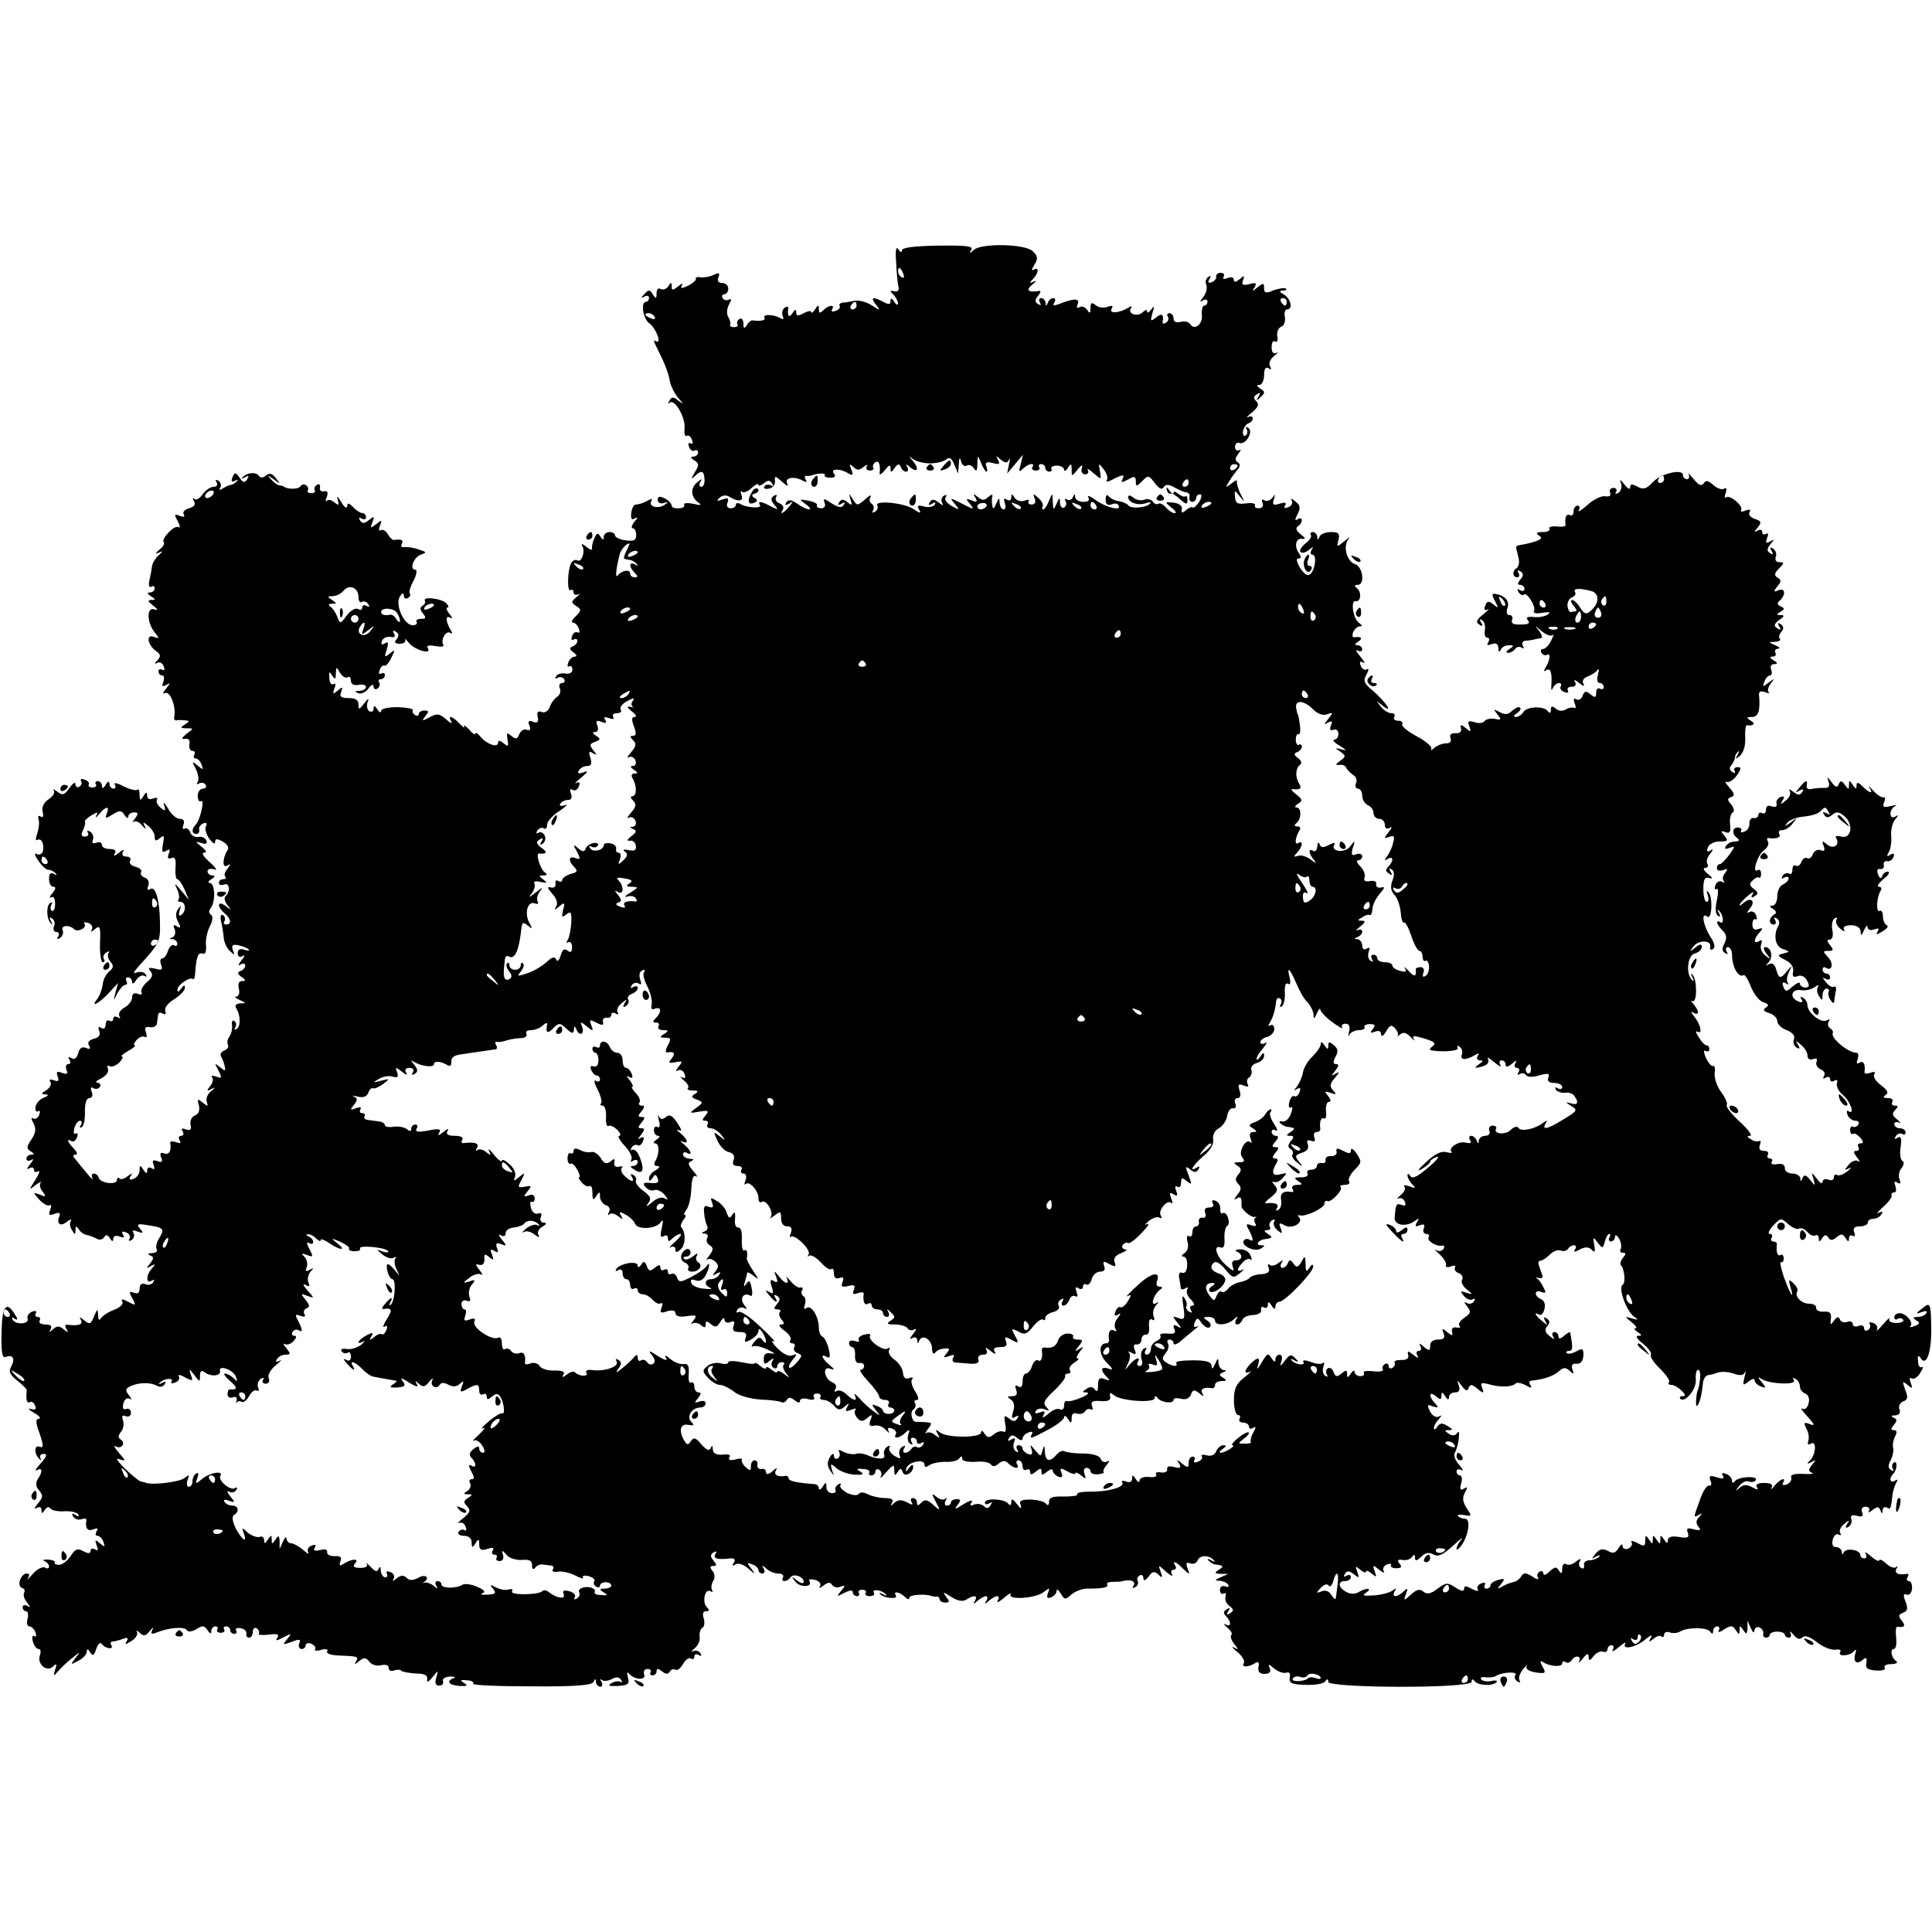 <?xml version="1.0" standalone="no"?>
<!DOCTYPE svg PUBLIC "-//W3C//DTD SVG 20010904//EN"
 "http://www.w3.org/TR/2001/REC-SVG-20010904/DTD/svg10.dtd">
<svg version="1.0" xmlns="http://www.w3.org/2000/svg"
 width="512pt" height="512pt" viewBox="0 0 512 512"
 preserveAspectRatio="xMidYMid meet">
<g transform="translate(0,512) scale(0.1,-0.1)"
fill="#000000" stroke="none">
<path d="M2375 4424 c1 -27 4 -56 6 -64 3 -9 -2 -14 -11 -12 -12 3 -13 1 -2
-9 6 -7 12 -18 12 -23 0 -6 -5 -4 -10 4 -7 11 -10 11 -10 2 0 -9 -5 -10 -19
-2 -29 15 -35 12 -20 -7 13 -17 12 -17 -11 -2 -14 9 -34 14 -45 12 -11 -2 -25
-5 -32 -5 -7 -1 -10 -5 -8 -9 3 -4 -2 -10 -11 -13 -8 -3 -12 -2 -9 4 9 14 -9
12 -23 -2 -9 -9 -12 -9 -12 3 0 12 -2 12 -10 -1 -5 -8 -10 -11 -10 -7 0 4 -9
3 -20 -3 -15 -8 -20 -8 -20 2 0 9 -3 9 -10 -2 -9 -14 -14 -7 -11 13 1 5 -3 5
-9 2 -6 -4 -9 -14 -6 -22 4 -9 2 -11 -6 -6 -17 10 -48 11 -42 1 4 -7 -10 -10
-32 -7 -4 0 -11 -5 -15 -13 -7 -10 -9 -9 -9 5 0 10 -5 15 -10 12 -6 -4 -8 -10
-6 -14 3 -4 -1 -8 -9 -8 -8 0 -12 3 -10 7 2 3 0 12 -5 20 -5 8 -4 22 2 33 7
13 7 17 0 13 -6 -3 -13 -2 -17 4 -3 5 -1 10 4 10 6 0 11 7 11 15 0 8 -7 15
-16 15 -10 0 -14 5 -10 15 4 12 2 13 -12 7 -9 -5 -25 -8 -35 -7 -9 2 -15 0
-13 -4 2 -3 -7 -11 -20 -18 -18 -8 -22 -8 -17 0 4 7 -1 6 -10 -2 -14 -11 -17
-11 -17 0 0 12 -2 12 -9 0 -5 -7 -14 -10 -20 -7 -6 4 -11 0 -11 -11 0 -15 -2
-16 -10 -3 -8 13 -11 13 -22 1 -10 -10 -10 -12 0 -7 6 4 12 2 12 -3 0 -6 -4
-11 -8 -11 -15 0 -8 -45 9 -57 18 -13 34 -57 17 -47 -6 4 -6 0 0 -12 21 -41
33 -70 37 -93 2 -13 12 -33 22 -45 15 -17 15 -18 1 -8 -13 11 -18 11 -24 0 -4
-7 -3 -10 1 -5 13 11 43 -41 39 -69 -1 -13 1 -22 6 -19 4 3 11 -2 14 -11 3 -8
2 -12 -4 -9 -6 3 -7 -1 -4 -9 3 -9 10 -13 15 -10 5 3 9 0 9 -5 0 -6 -6 -11
-12 -11 -9 0 -8 -4 2 -10 13 -8 13 -13 1 -32 -10 -18 -10 -20 0 -10 18 17 25
15 26 -8 1 -11 -3 -20 -8 -20 -6 0 -7 6 -3 13 6 9 4 9 -8 -1 -19 -15 -18 -39
3 -54 10 -7 6 -8 -14 -3 -16 3 -26 2 -24 -3 3 -4 -3 -9 -14 -9 -10 -1 -19 2
-19 7 0 5 -8 14 -18 19 -14 7 -19 6 -19 -4 0 -7 7 -11 16 -8 13 4 13 3 2 -5
-17 -12 -44 -4 -35 10 4 7 0 7 -12 0 -11 -6 -23 -9 -28 -9 -5 1 -11 -8 -13
-21 -2 -17 1 -21 9 -16 9 5 9 2 -1 -9 -7 -9 -9 -17 -4 -17 5 0 9 -8 9 -18 0
-14 -6 -17 -28 -14 -15 2 -28 8 -28 13 0 5 -7 9 -15 9 -8 0 -15 -6 -15 -12 0
-10 -2 -10 -9 0 -6 11 -10 10 -16 -5 -5 -10 -7 -22 -6 -27 1 -5 -6 -3 -15 5
-10 8 -15 9 -11 2 9 -14 -2 -45 -13 -38 -5 3 -12 0 -16 -7 -10 -16 -12 -78 -2
-72 4 3 8 0 8 -6 0 -6 6 -8 13 -5 6 4 4 0 -5 -7 -15 -13 -15 -15 -1 -24 14 -9
14 -12 -1 -27 -10 -9 -13 -17 -8 -17 6 0 13 -7 16 -16 3 -8 2 -13 -3 -10 -5 3
-12 -1 -15 -10 -3 -8 -2 -12 4 -9 6 3 10 2 10 -4 0 -5 -6 -12 -12 -14 -10 -4
-9 -8 2 -16 8 -6 10 -11 4 -11 -7 0 -15 -7 -18 -16 -3 -8 -2 -13 2 -10 5 3 9
-1 9 -9 0 -7 -8 -12 -18 -10 -10 2 -22 -1 -25 -7 -4 -6 -2 -8 4 -4 6 3 13 2
17 -4 3 -5 1 -10 -5 -10 -7 0 -10 -7 -6 -15 3 -8 -1 -18 -8 -22 -7 -5 -16 -16
-19 -27 -4 -10 -13 -16 -21 -13 -10 4 -14 0 -11 -13 3 -14 -1 -17 -12 -13 -12
5 -15 2 -10 -10 4 -11 2 -14 -7 -11 -7 3 -16 -2 -20 -12 -5 -13 -9 -14 -21 -4
-12 10 -13 8 -10 -10 3 -18 2 -20 -10 -10 -10 8 -15 9 -15 2 0 -15 -31 -4 -47
16 -7 9 -13 12 -13 8 0 -5 -8 0 -17 11 -10 10 -16 14 -13 8 3 -6 -2 -3 -12 7
-19 21 -33 24 -22 6 4 -7 -2 -5 -13 5 -18 16 -25 17 -45 6 -20 -11 -21 -10
-11 3 10 12 10 15 -2 15 -8 0 -15 -4 -15 -9 0 -5 -5 -6 -10 -3 -6 4 -8 9 -6
13 2 4 -16 7 -40 8 -25 0 -44 -4 -44 -10 0 -6 -5 -4 -10 4 -7 11 -10 11 -10 2
0 -7 -5 -10 -11 -7 -6 4 -8 14 -5 24 5 12 2 11 -9 -3 -13 -17 -15 -18 -15 -3
0 12 -8 17 -26 17 -20 0 -25 4 -20 16 5 14 4 15 -9 4 -13 -11 -14 -10 -9 5 5
11 3 16 -2 12 -6 -3 -11 4 -11 16 -2 17 0 19 7 7 8 -12 10 -11 10 5 1 19 1 19
11 2 6 -9 14 -15 20 -12 5 4 9 -1 9 -9 0 -9 7 -13 20 -11 11 2 20 0 20 -6 0
-5 -8 -9 -17 -10 -13 0 -14 -2 -4 -6 8 -3 20 2 28 13 7 10 13 12 13 5 0 -7 5
-9 10 -6 6 4 8 11 5 16 -4 5 -1 9 4 9 6 0 11 5 11 11 0 5 -4 7 -10 4 -6 -3 -7
1 -4 9 3 9 9 14 13 12 3 -2 12 7 18 21 11 22 10 23 -4 11 -14 -11 -15 -10 -8
11 5 17 4 22 -5 16 -8 -5 -11 -3 -8 6 3 8 13 13 23 11 11 -2 14 1 9 9 -4 8 -3
10 5 5 8 -5 9 -12 2 -20 -7 -8 -5 -12 9 -12 10 0 16 5 14 11 -3 5 1 2 9 -8 16
-20 62 -33 51 -15 -5 7 2 9 19 6 15 -3 24 -2 22 3 -8 12 6 39 18 32 6 -4 7 -1
1 8 -13 22 -14 40 -1 32 7 -4 6 1 -2 10 -7 9 -10 17 -5 17 4 0 3 5 -4 12 -12
12 -63 18 -56 6 2 -3 0 -10 -6 -13 -8 -5 -7 -11 1 -21 9 -11 8 -14 -5 -14 -10
0 -15 -4 -12 -8 3 -5 -2 -9 -10 -9 -23 0 -47 53 -35 75 7 11 11 12 11 4 0 -7
5 -10 11 -7 6 4 8 9 5 12 -3 3 1 18 10 34 8 16 10 29 5 29 -17 0 -5 33 14 40
17 6 16 7 -6 14 -13 5 -30 7 -38 6 -7 -1 -10 3 -6 9 5 10 -1 13 -22 10 -3 0
-10 6 -15 15 -5 9 -13 14 -19 11 -5 -4 -6 2 -2 12 6 16 5 16 -10 4 -16 -12
-17 -12 -10 5 6 16 5 17 -9 6 -13 -10 -18 -10 -24 -1 -4 8 -3 9 4 5 7 -4 12
-2 12 3 0 6 -4 11 -9 11 -5 0 -17 7 -25 16 -12 12 -16 12 -16 2 -1 -7 -8 -2
-16 12 -9 15 -13 18 -9 6 4 -15 3 -17 -8 -8 -8 7 -17 9 -21 5 -4 -4 -4 1 0 10
4 12 2 17 -7 15 -8 -2 -13 3 -11 10 1 8 -2 11 -8 7 -6 -3 -8 -10 -6 -14 3 -4
-1 -8 -9 -8 -8 0 -12 4 -9 8 2 4 0 10 -5 13 -5 4 -12 2 -15 -3 -5 -8 -34 -8
-43 -1 -2 2 -7 3 -13 4 -5 0 -15 8 -22 16 -11 12 -10 12 7 0 19 -14 19 -14 6
3 -10 13 -17 14 -26 7 -8 -7 -15 -7 -19 -1 -7 11 -32 9 -43 -4 -4 -4 -2 -5 6
0 10 6 12 4 6 -5 -6 -10 -11 -10 -20 4 -11 15 -13 15 -19 1 -4 -11 -2 -14 7
-9 7 4 9 3 4 -2 -5 -5 -12 -9 -15 -9 -4 0 -13 -4 -21 -9 -9 -6 -12 -5 -7 2 3
6 1 14 -5 18 -8 4 -9 3 -5 -4 4 -7 1 -12 -8 -12 -8 0 -21 -9 -29 -20 -8 -11
-17 -17 -22 -12 -5 4 -5 1 -1 -6 5 -9 1 -15 -13 -19 -11 -3 -18 -10 -14 -16 4
-6 0 -8 -11 -4 -14 6 -15 4 -5 -14 6 -12 7 -19 2 -16 -11 7 -47 -32 -39 -40 3
-4 -2 -12 -12 -20 -11 -10 -12 -12 -2 -8 13 6 13 5 0 -7 -8 -7 -16 -20 -17
-28 -1 -8 -4 -25 -7 -38 -3 -13 -1 -20 5 -17 5 4 9 1 9 -4 0 -6 -6 -11 -12
-11 -9 0 -8 -4 2 -10 13 -8 13 -10 1 -10 -11 0 -9 -4 5 -15 13 -10 14 -13 3
-10 -21 8 -20 -35 1 -61 13 -16 13 -17 -2 -12 -21 9 -18 -20 5 -37 13 -9 14
-14 4 -25 -8 -8 -8 -11 -1 -7 7 4 15 0 18 -9 3 -8 2 -12 -4 -9 -6 3 -10 1 -10
-4 0 -6 4 -11 10 -11 5 0 6 -7 3 -17 -5 -12 -3 -14 8 -8 11 7 11 5 -1 -10 -8
-10 -10 -16 -3 -12 13 8 30 -35 25 -61 -2 -7 1 -12 5 -11 4 1 15 1 23 0 13 -1
13 -2 0 -11 -13 -8 -12 -10 4 -10 20 0 20 0 0 -15 -13 -11 -14 -14 -4 -13 9 2
14 -3 12 -14 -2 -10 2 -18 8 -18 6 0 8 -4 5 -10 -3 -5 -2 -10 3 -10 6 0 13 -7
16 -16 6 -15 4 -15 -10 -3 -16 13 -16 12 -5 -9 6 -12 9 -28 5 -34 -4 -6 -3 -8
4 -4 6 3 13 2 17 -4 3 -5 0 -10 -7 -10 -8 0 -14 -9 -14 -19 0 -11 4 -17 9 -14
10 6 -2 -49 -14 -62 -12 -12 -11 -25 1 -25 6 0 9 5 8 11 -2 6 3 14 11 17 8 3
11 0 7 -7 -4 -6 0 -21 8 -33 9 -12 16 -17 16 -10 0 10 5 10 20 2 12 -7 18 -16
13 -23 -14 -22 -14 -49 -1 -41 10 6 10 5 1 -8 -7 -8 -10 -18 -6 -21 3 -4 1 -7
-5 -7 -7 0 -12 -4 -12 -10 0 -5 6 -7 14 -4 15 6 17 -19 3 -32 -4 -4 -1 -14 6
-23 11 -14 10 -14 -5 -2 -22 16 -24 -1 -3 -19 17 -14 20 -30 4 -30 -5 0 -8 4
-4 9 3 5 1 12 -4 16 -6 3 -8 -4 -5 -17 3 -13 6 -32 7 -44 1 -11 8 -27 16 -34
13 -12 14 -12 8 2 -4 13 -1 16 15 13 11 -3 23 -7 27 -11 3 -4 -2 -4 -11 -1
-12 4 -18 1 -18 -9 0 -9 5 -12 12 -8 8 5 7 0 -2 -11 -9 -11 -10 -16 -2 -11 6
4 12 3 12 -3 0 -5 -6 -12 -12 -14 -10 -4 -9 -8 2 -16 12 -8 12 -11 1 -11 -8 0
-11 -7 -8 -20 3 -11 0 -20 -6 -21 -7 0 -3 -4 8 -9 18 -8 18 -9 2 -9 -12 -1
-15 -5 -11 -13 12 -19 12 -48 1 -55 -6 -3 -7 -1 -3 5 3 6 2 13 -3 16 -5 4 -8
-2 -6 -11 1 -10 -2 -23 -7 -30 -5 -7 -7 -16 -4 -22 3 -5 -1 -12 -10 -15 -9 -4
-12 -11 -7 -18 4 -7 8 -19 9 -26 2 -11 0 -11 -13 0 -15 12 -15 11 -4 -9 10
-20 9 -22 -6 -16 -10 3 -15 3 -11 -2 4 -4 2 -15 -5 -23 -10 -13 -9 -15 3 -8
12 6 11 4 -1 -6 -9 -7 -14 -20 -11 -28 4 -13 3 -13 -11 -2 -13 11 -15 10 -10
-7 3 -13 0 -23 -10 -27 -9 -3 -14 -14 -12 -24 3 -14 -1 -17 -12 -13 -11 4 -14
2 -9 -5 4 -7 2 -12 -4 -12 -6 0 -8 -5 -4 -12 5 -8 2 -9 -9 -5 -9 3 -16 3 -16
-1 4 -22 -3 -33 -15 -29 -11 4 -13 1 -9 -10 5 -12 2 -15 -10 -10 -12 4 -14 2
-10 -10 4 -11 2 -14 -5 -9 -7 4 -12 2 -12 -6 0 -9 -3 -9 -10 2 -8 13 -10 13
-10 -1 0 -9 -7 -20 -16 -23 -10 -4 -13 -2 -8 7 6 9 5 9 -8 0 -8 -7 -18 -10
-21 -6 -4 3 -7 2 -7 -4 0 -14 -43 -9 -48 5 -2 7 -8 12 -13 12 -6 0 -7 -6 -4
-12 4 -7 -3 -2 -14 12 -12 14 -26 31 -31 38 -8 8 -7 12 0 12 7 0 4 7 -4 16
-17 17 -21 28 -7 20 5 -3 12 1 15 10 3 8 2 13 -3 10 -5 -4 -7 3 -4 14 3 11 10
20 15 20 5 0 6 -5 2 -12 -4 -6 -3 -8 3 -5 5 3 9 22 8 42 0 22 4 35 12 35 7 0
10 7 6 17 -4 10 -2 14 5 9 6 -3 13 -2 17 4 3 5 0 10 -7 11 -7 0 -3 5 10 11 13
7 21 17 18 25 -3 8 -1 11 4 8 6 -4 17 1 26 9 8 9 12 16 7 16 -4 1 3 7 17 15
14 8 21 14 17 15 -4 0 -2 6 5 14 7 8 17 11 22 8 5 -3 6 2 3 12 -5 12 -2 16 10
14 10 -2 18 3 19 10 1 6 2 17 3 23 0 5 6 7 12 3 7 -4 10 -1 7 7 -3 8 8 22 24
31 15 10 28 23 28 30 0 9 -3 8 -10 -2 -6 -9 -10 -10 -10 -3 0 13 34 36 42 28
2 -2 4 4 5 13 3 46 8 59 19 55 8 -3 11 4 10 21 -2 14 3 37 10 51 8 15 9 27 3
31 -6 4 -6 10 -1 17 14 17 12 67 -2 67 -6 0 -4 5 4 10 10 6 11 10 3 10 -7 0
-13 5 -13 11 0 6 7 8 18 5 9 -4 4 5 -12 19 -16 14 -23 25 -16 25 9 0 7 6 -6
16 -17 14 -17 15 -1 10 12 -4 17 -2 14 6 -2 7 -12 12 -21 10 -9 -2 -19 4 -22
12 -3 9 -10 13 -15 10 -5 -3 -6 2 -3 10 4 10 1 16 -10 16 -8 0 -23 12 -31 28
-9 15 -14 18 -10 8 5 -16 3 -17 -10 -6 -8 7 -12 16 -9 21 3 5 -2 6 -10 3 -10
-4 -16 -1 -16 7 0 11 -3 11 -10 -1 -8 -13 -10 -12 -10 4 0 11 -3 17 -6 13 -4
-3 -20 1 -36 9 -17 9 -27 11 -24 5 4 -6 2 -11 -3 -11 -6 0 -11 6 -11 13 0 8
-4 7 -10 -3 -6 -10 -10 -11 -10 -2 0 6 -5 12 -11 12 -5 0 -8 -4 -5 -8 3 -5 -1
-9 -9 -9 -8 0 -12 4 -10 8 3 4 -2 10 -11 13 -8 3 -12 2 -9 -3 3 -5 1 -12 -5
-16 -5 -3 -10 0 -10 7 0 7 -7 2 -16 -10 -13 -19 -18 -21 -32 -10 -10 7 -14 8
-10 4 5 -5 -1 -16 -13 -24 -13 -9 -19 -21 -16 -33 3 -12 1 -17 -5 -13 -6 4 -8
1 -6 -7 3 -8 1 -24 -3 -37 -5 -13 -5 -21 0 -18 11 7 20 -14 14 -32 -3 -6 -10
-9 -16 -5 -7 4 -5 -4 4 -17 9 -14 21 -25 27 -25 6 0 14 -4 19 -9 5 -5 3 -6 -4
-2 -9 5 -13 0 -13 -13 0 -12 5 -21 11 -21 8 0 7 -6 -2 -17 -8 -9 -9 -14 -3
-11 6 4 10 -3 10 -17 0 -13 -4 -21 -8 -19 -5 3 -5 10 -2 16 4 6 3 8 -3 5 -11
-7 -10 -43 2 -54 4 -5 5 -2 0 6 -5 9 -4 12 3 7 6 -4 9 -13 5 -21 -3 -8 0 -15
7 -15 6 0 8 -5 4 -12 -5 -7 -3 -8 5 -4 7 5 10 14 7 21 -5 13 17 15 30 3 9 -10
35 3 28 13 -3 5 2 6 10 3 9 -3 13 -11 9 -18 -4 -7 -1 -6 9 2 13 11 15 6 13
-38 -1 -27 3 -50 7 -50 5 0 7 4 3 9 -3 5 0 13 7 17 7 4 10 4 6 -1 -4 -4 -2
-15 4 -23 10 -11 9 -17 -2 -26 -8 -6 -17 -22 -18 -36 -2 -14 -9 -31 -14 -37
-20 -25 3 -13 29 14 l26 28 -7 -25 c-6 -25 -6 -25 5 -2 7 12 16 22 21 22 5 0
6 5 3 10 -3 6 -1 10 4 10 6 0 11 -6 11 -12 0 -7 5 -5 11 5 6 9 15 14 21 11 7
-4 8 -2 4 4 -4 6 -14 8 -23 5 -12 -5 -10 0 6 18 54 59 56 64 55 114 -1 61 -12
98 -26 89 -7 -5 -9 -1 -5 9 3 9 0 18 -9 21 -9 3 -13 10 -10 15 3 5 -4 11 -15
14 -12 3 -18 10 -14 16 3 6 -1 11 -10 11 -10 0 -13 5 -9 13 5 7 0 6 -11 -3
-11 -9 -16 -10 -11 -2 5 8 0 12 -13 12 -12 0 -21 5 -21 11 0 6 -7 9 -14 6 -10
-4 -13 -1 -10 7 3 8 0 17 -7 22 -7 4 -10 3 -6 -3 3 -5 0 -10 -8 -10 -10 0 -11
5 -5 17 5 10 7 19 5 22 -2 2 5 10 17 17 16 10 19 10 13 -1 -3 -7 0 -5 8 5 18
21 28 22 20 1 -5 -14 -3 -14 16 -2 18 11 23 11 31 -2 5 -8 10 -10 10 -4 0 6 7
11 15 11 12 0 12 -3 3 -16 -7 -9 -8 -13 -4 -9 5 4 15 0 23 -10 9 -10 11 -11 7
-2 -7 13 -5 13 9 1 9 -7 17 -20 17 -28 0 -12 3 -13 14 -4 11 9 12 6 8 -15 -4
-21 -2 -25 8 -19 10 6 12 4 7 -8 -4 -11 -2 -14 7 -11 10 4 13 -3 11 -25 -1
-17 1 -31 5 -31 4 0 12 -12 19 -27 l12 -28 -21 25 c-17 20 -19 21 -11 4 6 -12
7 -24 4 -28 -3 -3 -1 -6 5 -6 15 0 16 -26 2 -35 -6 -4 -7 1 -4 12 5 14 4 15
-4 4 -7 -10 -7 -21 0 -34 8 -15 7 -18 -3 -12 -9 6 -11 3 -6 -8 3 -9 1 -18 -6
-21 -9 -3 -9 -5 1 -5 6 -1 12 -6 12 -12 0 -5 -4 -8 -9 -4 -5 3 -12 -4 -16 -15
-3 -11 -10 -20 -15 -20 -5 0 -7 -7 -3 -17 5 -13 2 -15 -16 -10 -17 4 -20 2
-12 -7 7 -9 5 -17 -10 -29 -11 -10 -17 -22 -14 -27 3 -6 -1 -7 -9 -4 -10 4
-16 1 -16 -10 0 -8 -9 -20 -20 -26 -11 -6 -17 -16 -14 -22 4 -7 3 -8 -4 -4 -7
4 -12 2 -12 -4 0 -6 -4 -8 -10 -5 -5 3 -10 -1 -10 -10 0 -10 -5 -13 -12 -9 -7
5 -9 2 -5 -8 4 -11 -1 -18 -15 -21 -13 -4 -17 -10 -12 -18 5 -8 2 -11 -8 -6
-11 4 -18 -1 -21 -15 -4 -13 -10 -17 -18 -12 -8 4 -10 3 -5 -4 4 -7 3 -12 -3
-12 -6 0 -8 -7 -5 -15 5 -11 2 -13 -12 -8 -13 5 -16 3 -11 -10 4 -12 2 -14
-10 -10 -10 4 -14 2 -9 -5 3 -6 -2 -15 -11 -21 -14 -8 -15 -11 -3 -11 10 -1 9
-4 -4 -9 -11 -4 -20 -15 -22 -24 -1 -10 2 -15 7 -12 5 4 6 -1 3 -9 -3 -9 -11
-13 -16 -10 -6 4 -6 -1 1 -13 7 -15 6 -25 -6 -43 -13 -19 -13 -24 -2 -31 10
-6 11 -9 2 -9 -7 0 -13 -5 -13 -11 0 -5 6 -7 13 -3 7 5 6 0 -3 -11 -9 -11 -10
-16 -2 -11 7 4 12 2 12 -4 0 -6 5 -8 11 -4 6 3 3 -6 -7 -22 -18 -29 -18 -29 1
-14 11 8 17 10 13 6 -4 -5 -2 -16 5 -24 10 -13 9 -15 -7 -8 -19 7 -19 6 -2
-13 10 -11 23 -18 27 -15 5 3 6 -3 2 -12 -5 -14 -3 -16 11 -11 13 5 17 3 13
-7 -8 -20 4 -28 21 -13 9 6 13 7 10 2 -4 -6 -3 -17 3 -25 7 -13 9 -13 9 0 0
12 2 12 9 2 4 -7 14 -14 22 -15 8 -2 19 -6 26 -10 6 -4 15 -2 19 4 4 8 9 7 15
-2 6 -10 9 -10 9 -2 0 7 7 10 17 6 11 -4 14 -3 9 5 -5 8 -2 10 8 6 9 -3 13
-11 9 -17 -3 -6 -1 -7 6 -3 6 4 8 12 5 18 -5 8 -1 9 11 4 15 -5 16 -4 6 8 -10
12 -7 14 21 9 42 -6 45 -10 30 -34 -7 -11 -10 -24 -7 -29 4 -6 -2 -10 -12 -11
-11 0 -13 -3 -5 -6 10 -4 10 -8 0 -21 -11 -13 -11 -15 2 -7 12 6 13 5 3 -6
-16 -17 -17 -43 -1 -33 7 4 8 3 4 -4 -4 -6 -13 -9 -21 -5 -10 3 -15 -1 -15
-12 0 -11 -5 -15 -15 -11 -13 5 -14 2 -4 -15 10 -19 9 -20 -11 -9 -15 8 -20 8
-16 1 4 -6 -4 -15 -21 -22 -15 -5 -31 -16 -35 -22 -5 -8 -8 -5 -8 8 -1 18 -2
17 -11 -4 -8 -20 -11 -22 -26 -10 -12 10 -14 10 -9 2 7 -13 -4 -17 -33 -14 -8
2 -10 -2 -5 -11 6 -10 5 -11 -7 -1 -12 10 -18 10 -29 0 -10 -9 -11 -9 -6 0 5
9 0 13 -14 13 -12 0 -18 5 -15 10 3 6 1 10 -5 10 -6 0 -8 4 -5 10 3 6 -1 7
-10 4 -9 -4 -14 -12 -12 -18 6 -15 -30 -18 -39 -4 -5 7 -2 8 5 3 9 -5 9 -1 -1
14 -22 35 -33 18 -34 -53 -1 -50 2 -66 11 -62 19 7 26 -4 15 -25 -8 -14 -4
-22 16 -38 14 -11 25 -22 25 -25 -3 -25 0 -36 8 -32 5 3 11 -1 14 -9 4 -10 1
-12 -11 -9 -9 3 -6 -2 8 -10 14 -8 20 -15 13 -16 -9 0 -9 -10 2 -39 11 -33 11
-39 0 -35 -15 6 -15 -20 0 -33 4 -4 5 -3 2 3 -3 6 1 11 9 11 10 0 8 -7 -8 -25
-13 -14 -17 -22 -10 -18 14 8 16 -3 2 -24 -5 -8 -5 -19 0 -25 15 -18 15 -22 0
-40 -9 -11 -10 -16 -2 -11 7 4 12 2 12 -6 0 -10 2 -10 9 1 5 7 11 9 14 4 4 -6
20 -9 37 -8 17 1 34 -3 37 -8 4 -6 1 -7 -7 -2 -9 6 -11 4 -6 -4 5 -7 14 -10
22 -7 8 3 13 2 13 -2 -4 -22 3 -31 18 -25 11 4 14 3 9 -5 -4 -7 -3 -12 2 -12
6 0 13 -7 16 -16 5 -14 4 -15 -9 -4 -13 11 -14 10 -9 -5 5 -13 4 -16 -4 -11
-7 4 -12 2 -12 -4 0 -7 -6 -8 -19 -1 -15 9 -22 6 -34 -13 -8 -12 -22 -23 -31
-23 -8 0 -13 3 -11 7 2 3 -6 6 -18 7 -12 0 -16 -1 -9 -4 6 -3 12 -9 12 -14 0
-6 -5 -7 -11 -3 -6 3 -21 -4 -33 -18 -11 -13 -17 -18 -12 -11 5 8 4 13 -3 13
-16 0 -27 -33 -13 -38 7 -2 9 -8 6 -13 -3 -6 0 -17 8 -26 9 -12 9 -15 1 -9 -7
4 -13 2 -13 -3 0 -6 4 -11 9 -11 5 0 7 -9 4 -20 -3 -11 -1 -20 5 -20 5 0 13
-7 16 -16 3 -8 2 -13 -3 -10 -5 4 -7 -3 -4 -14 3 -11 10 -20 15 -20 6 0 7 -7
4 -16 -9 -23 17 -46 34 -31 10 10 12 8 6 -8 -5 -17 -4 -18 7 -5 7 8 23 24 37
35 23 19 24 19 10 1 -14 -18 -14 -19 8 -7 12 6 22 17 22 24 0 8 3 8 9 -2 7
-11 10 -9 16 9 4 12 10 19 14 14 9 -13 34 -17 26 -4 -3 5 -2 10 4 10 5 0 17 3
27 7 12 4 15 3 10 -6 -6 -10 -4 -10 12 0 12 7 18 18 15 24 -3 5 0 5 7 -2 11
-10 16 -9 27 5 8 9 11 11 7 3 -6 -11 -3 -13 12 -7 32 13 73 16 79 6 4 -6 14
-4 26 3 16 10 21 9 29 -3 6 -10 10 -11 10 -2 0 6 5 12 11 12 5 0 8 -4 5 -8 -3
-5 1 -9 9 -9 8 0 12 4 9 9 -3 4 0 8 5 8 6 0 11 -4 11 -10 0 -5 5 -10 11 -10 5
0 8 4 5 9 -4 5 2 8 11 6 10 -1 17 -8 16 -14 -2 -6 2 -11 7 -11 6 0 10 7 10 16
0 8 5 12 10 9 6 -4 8 -10 6 -14 -3 -4 9 -5 26 -3 23 3 29 1 23 -8 -6 -9 -2 -9
16 1 22 11 23 11 10 -5 -13 -15 -12 -16 12 -7 21 8 25 7 20 -4 -3 -8 0 -15 6
-15 6 0 11 4 11 10 0 5 7 7 15 4 8 -4 13 -10 10 -14 -3 -5 5 -6 17 -2 12 3 19
1 15 -4 -3 -6 9 -10 26 -11 55 -2 58 -3 51 -15 -6 -10 -5 -10 8 0 12 10 18 10
27 -2 6 -8 21 -12 31 -9 12 3 20 0 20 -7 0 -7 6 -10 14 -7 8 3 17 3 20 -1 4
-3 21 -6 39 -7 22 0 31 -5 29 -15 -1 -10 3 -8 14 5 16 20 16 20 10 -1 -4 -14
-2 -21 8 -21 8 0 12 5 10 12 -3 6 6 11 18 12 13 0 17 -1 11 -4 -22 -8 -14 -19
15 -21 20 -1 23 1 12 8 -12 7 -10 9 7 7 12 0 20 -5 17 -9 -3 -4 67 -7 155 -7
117 -1 161 3 164 12 4 9 6 9 6 0 1 -7 6 -13 12 -13 5 0 7 6 3 13 -4 6 -4 9 1
5 4 -4 16 -3 26 2 12 7 20 6 25 -2 4 -6 3 -8 -2 -5 -6 3 -16 1 -24 -4 -11 -6
-6 -8 17 -7 28 2 32 5 27 23 -3 11 -2 16 3 10 13 -17 47 -19 40 -2 -3 7 1 14
9 14 7 0 11 -4 8 -9 -3 -4 0 -8 5 -8 6 0 11 5 11 11 0 8 4 8 14 0 10 -8 16 -9
21 -1 3 6 10 8 15 5 5 -3 14 4 20 15 6 11 15 18 21 15 5 -4 9 -1 9 5 0 6 5 8
12 4 7 -4 8 -3 4 5 -4 6 -13 9 -19 5 -7 -3 -5 0 4 8 9 7 15 21 13 30 -1 10 2
21 7 24 6 3 7 14 4 25 -4 12 -2 19 6 19 9 0 10 3 2 11 -13 13 -5 51 10 42 5
-3 7 -2 4 3 -3 6 -2 16 3 24 5 9 5 19 -2 27 -7 9 -7 13 2 13 10 0 10 3 1 14
-9 11 -9 16 0 22 8 4 9 3 5 -4 -7 -12 4 -16 38 -12 12 1 16 -2 11 -11 -6 -8
-4 -10 4 -5 7 5 22 0 34 -11 19 -16 20 -16 8 0 -12 15 -12 17 3 11 9 -3 16
-10 16 -15 0 -5 5 -9 11 -9 5 0 7 6 3 13 -6 9 -4 10 7 0 7 -7 21 -13 32 -13
10 0 15 -5 12 -10 -3 -6 -2 -10 4 -10 5 0 12 4 16 10 7 11 35 2 35 -12 0 -6
-8 -4 -17 3 -16 13 -17 12 -5 -3 13 -16 47 -14 37 2 -3 5 4 6 15 3 11 -3 17
-10 13 -17 -4 -6 0 -5 9 2 12 9 18 10 23 2 4 -6 14 -9 22 -5 14 5 14 3 2 -11
-13 -16 -12 -16 9 -5 14 7 22 8 22 1 0 -5 5 -10 11 -10 5 0 8 4 5 8 -3 5 1 9
9 9 8 0 12 -4 9 -9 -3 -4 2 -8 11 -8 9 0 14 4 11 9 -7 11 21 8 31 -4 5 -4 1
-5 -7 0 -8 5 -12 4 -7 0 10 -11 48 -14 41 -3 -8 12 10 10 24 -4 7 -7 12 -8 12
-2 0 8 42 11 60 4 3 -1 8 -2 13 -1 4 0 7 -3 7 -7 0 -5 7 -9 15 -9 12 0 12 3 2
16 -10 13 -8 13 14 -1 17 -11 31 -13 40 -7 20 13 31 11 23 -3 -6 -10 -4 -10 7
0 7 6 17 12 22 12 4 0 5 -6 1 -12 -6 -10 -4 -10 7 0 7 6 17 12 22 12 4 0 5 -6
1 -12 -4 -7 3 -4 16 7 13 11 21 16 18 10 -9 -16 68 -11 88 6 16 12 17 12 11
-3 -4 -12 -2 -15 9 -11 7 3 14 10 14 17 0 6 5 3 11 -7 10 -17 12 -17 28 -3 10
9 29 16 42 16 42 0 58 3 53 11 -2 4 4 7 13 7 10 0 23 0 28 2 21 5 36 0 29 -12
-4 -7 -3 -8 5 -4 6 4 9 11 6 16 -3 5 -1 11 5 15 5 3 10 0 10 -7 1 -9 5 -7 14
4 10 14 15 15 26 5 10 -10 12 -8 6 7 -7 20 -7 20 15 0 12 -10 19 -13 15 -7 -4
7 -2 13 4 13 6 0 8 5 5 10 -10 16 2 12 21 -8 17 -16 18 -16 11 2 -5 13 -3 17
7 13 8 -3 17 0 20 8 5 14 30 15 43 0 5 -4 1 -5 -7 0 -9 5 -12 5 -7 -1 5 -5 13
-10 18 -10 22 -3 23 -5 9 -14 -12 -8 -12 -10 5 -11 l20 0 -20 -9 c-16 -7 -17
-9 -3 -9 9 -1 20 -5 23 -11 3 -5 0 -7 -8 -4 -8 3 -14 -1 -14 -10 0 -8 5 -12
10 -9 5 3 7 0 5 -8 -3 -8 2 -19 10 -25 12 -9 12 -13 2 -19 -9 -6 -11 -4 -5 5
6 9 4 11 -4 5 -9 -5 -10 -10 -2 -18 15 -15 14 -30 -1 -22 -7 4 -5 0 4 -8 10
-8 15 -17 11 -20 -3 -4 0 -14 8 -24 12 -15 12 -16 -1 -9 -8 4 -4 -1 9 -12 13
-10 21 -24 17 -30 -7 -11 12 -11 31 1 8 5 11 1 8 -11 -2 -12 3 -18 16 -18 13
0 18 5 14 15 -5 12 -3 12 12 -1 10 -8 24 -13 31 -11 9 3 12 -1 10 -13 -2 -15
5 -18 42 -19 25 -1 48 3 52 9 5 8 8 7 8 -1 0 -17 380 -18 380 0 0 8 3 8 8 2 8
-12 47 -14 58 -3 3 4 -3 6 -14 3 -12 -2 -24 0 -27 5 -3 4 3 7 12 5 10 -1 23 0
28 4 18 10 57 12 51 2 -4 -5 -1 -13 5 -17 7 -4 9 -3 6 3 -4 6 1 19 9 29 9 10
13 14 10 8 -4 -7 6 -13 23 -16 27 -4 29 -2 19 15 -8 15 -7 18 3 11 19 -11 49
-12 49 -2 0 5 4 7 9 3 5 -3 12 -1 16 5 9 15 27 12 20 -2 -4 -7 1 -4 9 6 12 15
16 16 16 5 1 -11 3 -11 13 2 7 9 18 14 25 12 6 -3 12 0 12 6 0 6 5 11 11 11 5
0 7 -6 3 -12 -4 -7 3 -4 16 7 13 11 21 15 17 9 -10 -18 31 -9 54 12 14 11 19
13 14 4 -7 -12 -6 -13 7 -3 8 7 18 10 21 6 4 -3 7 -1 7 5 0 6 7 9 15 6 8 -3
20 -2 27 2 19 12 72 12 80 0 5 -7 8 -7 8 2 0 6 5 12 11 12 5 0 7 -5 4 -11 -4
-6 3 -5 14 3 18 11 23 11 31 -2 9 -13 10 -13 10 0 0 13 1 13 10 0 8 -12 10
-12 11 5 l0 20 9 -20 c5 -11 9 -14 9 -7 1 8 7 12 14 9 6 -2 11 -10 10 -16 -2
-6 2 -11 7 -11 6 0 10 4 10 8 0 4 9 8 20 8 11 0 20 -4 20 -8 0 -4 5 -8 11 -8
5 0 7 6 4 12 -4 7 0 5 8 -4 9 -12 17 -14 24 -7 6 6 19 2 38 -13 16 -13 38 -21
48 -20 11 2 17 0 14 -6 -9 -13 26 -11 36 2 6 7 7 5 4 -6 -7 -21 3 -31 19 -17
10 8 12 7 10 -8 -3 -14 3 -18 25 -20 17 -1 27 2 24 7 -4 6 4 10 17 10 13 0 19
4 13 8 -13 9 -17 32 -6 32 5 0 8 13 6 30 -2 16 -1 29 3 29 19 -3 23 2 12 16
-10 12 -9 16 3 21 12 4 14 11 7 29 -7 18 -6 23 3 19 7 -2 13 4 14 16 1 11 -3
20 -8 20 -6 0 -7 5 -4 10 4 6 3 10 -2 9 -22 -4 -34 2 -27 14 4 6 3 9 -1 4 -5
-4 -17 0 -27 10 -10 9 -18 12 -18 8 0 -4 -10 0 -22 11 -12 10 -18 13 -14 7 4
-7 2 -13 -3 -13 -6 0 -11 4 -11 9 0 14 -38 20 -44 7 -3 -7 -5 -7 -5 2 -1 6 -7
12 -15 12 -9 0 -12 7 -9 20 3 11 10 17 16 13 5 -3 7 -1 4 4 -4 6 1 17 10 24
14 12 16 12 8 0 -6 -10 -4 -12 4 -7 7 5 10 14 7 21 -3 9 2 11 15 8 14 -4 18
-1 14 9 -4 9 0 15 9 15 8 0 12 -5 9 -11 -4 -6 0 -5 9 2 13 10 17 10 21 0 4
-11 6 -10 6 0 1 7 6 10 11 7 10 -6 11 -5 15 31 1 12 6 27 10 34 5 9 4 11 -3 6
-13 -8 -17 6 -5 18 11 10 12 37 2 30 -5 -3 -6 -10 -3 -16 4 -7 2 -8 -4 -4 -9
5 -9 13 -1 27 5 11 8 25 6 32 -2 7 0 20 5 30 6 11 5 17 -3 17 -9 0 -9 3 0 14
9 11 9 15 -1 19 -8 4 -7 6 4 6 11 1 15 6 12 16 -4 8 1 17 9 21 13 4 14 11 6
31 -8 23 -8 24 6 13 13 -11 14 -10 9 5 -5 11 -3 16 2 12 6 -3 16 3 23 15 7 11
9 18 4 15 -5 -3 -10 4 -10 16 -2 14 1 17 6 9 16 -26 30 13 29 81 -1 59 -3 65
-17 55 -26 -20 -27 -22 -8 -15 11 4 16 3 12 -3 -3 -6 -14 -10 -23 -10 -13 0
-14 -2 -4 -9 11 -6 10 -10 -4 -15 -10 -4 -15 -4 -11 0 9 9 -12 34 -29 34 -8 0
-14 -5 -14 -11 0 -5 4 -8 9 -4 5 3 12 2 15 -3 2 -4 -6 -8 -19 -8 -13 0 -21 5
-18 11 2 5 -5 -1 -17 -15 -12 -14 -19 -20 -16 -14 3 7 -1 15 -10 18 -8 3 -12
2 -9 -3 3 -5 1 -12 -5 -16 -5 -3 -10 -1 -10 5 0 7 -7 10 -15 6 -8 -3 -15 -1
-15 5 0 6 -6 9 -14 6 -8 -3 -17 -1 -20 6 -3 9 -8 8 -16 -3 -9 -13 -10 -12 -8
5 2 15 -2 20 -19 19 -12 -1 -21 4 -20 10 1 6 -7 11 -18 11 -21 0 -40 19 -32
33 3 4 -2 13 -10 21 -13 12 -14 11 -8 -10 12 -40 -2 -17 -18 28 -8 24 -11 41
-7 38 3 -2 7 2 7 10 0 8 -4 12 -9 9 -7 -5 -12 10 -9 29 0 4 -4 7 -10 7 -5 0
-7 5 -4 10 3 6 1 10 -5 10 -6 0 -2 10 9 22 20 21 21 21 40 4 11 -10 24 -15 29
-12 5 3 15 -1 22 -9 7 -8 16 -12 21 -9 5 3 9 -1 9 -8 0 -10 2 -10 9 1 6 9 10
10 16 2 5 -9 11 -9 22 0 12 10 16 10 24 -2 6 -10 9 -11 9 -1 0 7 4 10 10 7 6
-3 7 1 4 9 -4 11 0 16 15 16 12 0 21 5 21 10 0 6 6 10 14 10 8 0 18 5 22 12 5
7 2 9 -7 4 -8 -4 -3 2 11 15 14 12 24 26 23 30 -2 5 1 9 7 9 5 0 6 7 3 17 -4
11 -3 14 5 9 8 -5 10 -2 6 9 -4 8 -1 22 5 29 7 9 8 17 2 20 -5 3 -7 20 -4 37
3 23 1 29 -8 24 -8 -5 -10 -4 -5 4 4 6 12 9 17 6 5 -4 9 -1 9 4 0 6 -7 11 -15
11 -8 0 -15 5 -15 11 0 5 6 7 13 4 6 -4 4 0 -5 8 -13 10 -15 16 -6 25 9 9 9
12 -1 12 -7 0 -9 5 -6 10 3 6 -2 10 -12 10 -12 0 -14 3 -6 8 9 6 5 13 -12 26
-14 10 -22 23 -18 29 4 6 0 8 -10 4 -9 -3 -16 -3 -16 1 3 21 -2 32 -13 26 -8
-5 -9 -2 -5 9 3 10 2 17 -3 17 -22 0 -69 39 -63 52 2 4 -1 9 -7 13 -6 4 -7 11
-4 17 5 7 2 8 -5 4 -14 -9 -51 20 -51 40 0 7 -5 16 -12 20 -7 4 -8 3 -4 -4 5
-8 2 -10 -8 -6 -25 10 -19 34 7 30 12 -2 28 2 36 8 9 6 12 7 9 1 -4 -6 -3 -17
3 -25 7 -13 9 -12 9 3 0 9 5 17 11 17 5 0 8 -4 5 -8 -2 -4 -1 -14 5 -22 5 -8
9 -10 10 -5 0 6 2 18 4 28 2 9 0 15 -5 12 -4 -3 -14 3 -21 12 -10 12 -10 14
-1 9 6 -4 12 -2 12 3 0 6 -4 11 -10 11 -5 0 -10 5 -10 11 0 5 4 8 9 4 17 -10
21 13 5 29 -14 15 -14 16 2 16 13 0 14 3 4 15 -9 11 -9 15 -1 15 7 0 10 10 7
25 -3 13 0 28 6 31 6 4 8 2 5 -3 -4 -6 1 -17 10 -24 9 -8 14 -9 10 -3 -4 7 2
12 18 12 16 0 25 -6 26 -17 0 -12 2 -11 9 4 5 11 9 15 9 8 1 -7 8 -10 18 -6
11 4 14 3 9 -6 -6 -9 -3 -9 13 1 12 7 17 14 11 16 -5 2 -10 13 -10 23 0 11 -4
18 -8 15 -11 -6 -9 34 1 52 5 7 3 12 -4 12 -6 0 -1 9 12 20 13 10 19 19 12 20
-6 0 -13 -5 -15 -12 -3 -8 -7 -6 -11 5 -4 10 -2 16 6 14 7 -1 11 4 9 11 -1 6
3 11 9 10 6 -2 14 3 17 11 3 9 0 11 -8 6 -9 -6 -11 -4 -5 6 5 7 8 26 7 42 -2
16 3 36 10 45 10 12 10 14 1 8 -8 -4 -13 -2 -13 8 0 8 6 17 13 20 6 3 1 3 -12
0 -19 -5 -23 -3 -18 10 4 9 3 15 -2 13 -5 -1 -17 7 -27 18 -11 12 -15 15 -10
8 12 -18 1 -16 -18 3 -12 12 -16 12 -16 2 0 -10 -3 -9 -10 2 -9 13 -10 13 -10
0 0 -13 -1 -13 -11 0 -8 12 -12 12 -16 2 -4 -10 -9 -9 -19 5 -12 16 -13 16 -8
1 4 -12 0 -17 -13 -16 -10 0 -25 -1 -33 -3 -8 -2 -14 2 -12 9 3 17 -3 15 -19
-5 -12 -14 -12 -16 0 -8 10 5 12 4 7 -4 -6 -9 -11 -9 -24 1 -9 7 -13 8 -9 2 4
-7 -1 -18 -10 -25 -14 -12 -16 -12 -9 0 6 9 5 12 -5 9 -8 -3 -13 -11 -11 -18
2 -8 -3 -10 -13 -7 -9 4 -15 1 -15 -9 0 -8 -4 -12 -10 -9 -5 3 -10 1 -10 -4 0
-6 -6 -10 -12 -9 -7 2 -12 -5 -12 -14 1 -9 -5 -19 -13 -22 -8 -3 -12 -2 -9 2
3 5 -1 9 -9 9 -15 0 -16 -18 0 -29 6 -5 3 -8 -7 -8 -9 0 -20 -5 -24 -12 -5 -8
-2 -9 10 -5 15 6 15 5 -1 -18 -10 -13 -21 -25 -25 -25 -5 0 -8 -5 -8 -11 0 -6
7 -8 16 -5 13 5 14 4 6 -7 -7 -8 -8 -18 -4 -22 4 -5 2 -5 -4 -2 -7 4 -15 0
-18 -9 -3 -8 -2 -13 3 -10 5 4 5 -9 1 -29 -5 -22 -4 -38 3 -42 6 -4 7 -1 2 8
-5 8 -4 10 0 6 12 -10 15 -38 4 -31 -14 8 -10 -6 6 -22 11 -11 12 -20 5 -34
-7 -13 -7 -21 2 -26 7 -4 8 -3 4 4 -4 7 -2 12 3 12 6 0 11 -9 11 -20 0 -32 17
-63 31 -54 3 2 12 -12 19 -31 8 -19 22 -38 33 -41 14 -5 16 -8 7 -14 -9 -6 -7
-10 9 -15 11 -3 21 -13 21 -21 0 -8 11 -19 25 -24 15 -6 23 -15 19 -24 -3 -8
0 -17 7 -22 8 -5 10 -3 4 7 -8 12 -6 12 8 0 9 -7 17 -20 17 -28 0 -9 6 -13 14
-10 10 4 13 1 10 -7 -3 -7 2 -16 11 -20 9 -3 13 -11 9 -17 -4 -8 -3 -9 4 -5 7
4 12 2 12 -4 0 -6 5 -8 11 -4 7 4 10 1 7 -7 -2 -7 4 -21 15 -30 20 -16 34 -55
16 -44 -5 4 -6 -1 -3 -9 3 -9 13 -16 21 -16 8 0 11 -5 8 -10 -4 -6 -10 -8 -14
-6 -4 3 -8 -1 -8 -9 0 -8 4 -12 8 -10 3 3 12 -2 19 -10 9 -11 9 -15 1 -15 -7
0 -9 -4 -6 -10 3 -6 1 -10 -6 -10 -8 0 -7 -5 2 -17 8 -9 9 -14 3 -10 -7 4 -18
-1 -25 -10 -12 -14 -12 -16 1 -9 8 4 6 1 -4 -8 -10 -8 -23 -13 -27 -10 -5 3
-9 0 -9 -6 0 -7 -7 -10 -15 -6 -8 3 -15 0 -15 -6 0 -7 -7 -3 -15 8 -15 19 -15
19 -9 -1 5 -19 5 -19 -9 -2 -11 14 -16 15 -20 5 -4 -10 -6 -10 -6 0 -1 6 -10
12 -21 12 -11 0 -20 6 -20 14 0 10 -7 13 -20 11 -11 -2 -18 0 -15 6 4 5 1 9
-5 9 -6 0 -8 5 -5 10 3 6 -1 10 -10 10 -11 0 -15 5 -11 16 3 8 2 13 -2 10 -4
-2 -14 -1 -22 5 -11 6 -11 9 -2 9 7 0 -5 17 -27 37 -22 20 -38 40 -35 45 3 4
-4 19 -14 33 -11 14 -19 36 -18 50 2 13 0 22 -4 20 -4 -2 -12 7 -19 21 -6 15
-7 23 -1 19 5 -3 10 -1 10 4 0 6 -3 11 -8 11 -4 0 -13 9 -20 21 -8 12 -9 18
-4 15 15 -9 9 19 -8 40 -9 11 -10 15 -2 10 6 -4 12 -3 12 1 0 5 -6 15 -12 22
-7 8 -8 11 -3 8 13 -7 13 59 0 70 -4 5 -5 1 0 -7 5 -9 4 -12 -1 -7 -17 16 -12
65 7 70 11 3 19 11 19 17 0 9 -5 9 -17 -1 -16 -13 -17 -12 -5 3 14 18 49 17
44 -2 -1 -6 2 -9 8 -5 6 4 4 16 -7 32 -19 29 -26 68 -9 54 13 -11 16 53 3 65
-5 5 -5 1 -1 -9 3 -9 2 -17 -3 -17 -5 0 -9 15 -9 34 0 26 4 33 16 29 10 -3 9
1 -4 11 -11 9 -14 16 -7 16 7 0 9 5 6 10 -4 6 -1 18 7 27 9 12 9 15 1 9 -9 -5
-11 -2 -7 8 3 9 17 16 31 16 22 0 24 2 13 15 -11 13 -10 14 2 10 12 -5 15 0
13 19 -2 14 1 29 6 32 6 3 5 12 -3 22 -11 12 -11 16 0 20 10 3 9 9 -5 25 -10
11 -13 18 -8 15 6 -3 18 4 27 16 13 18 13 23 3 23 -8 0 -11 -5 -8 -10 3 -6 1
-7 -6 -3 -8 5 -9 12 -2 19 5 7 9 16 9 20 0 5 4 12 8 15 4 4 3 0 -1 -8 -7 -12
-6 -13 6 -3 9 8 15 26 14 47 -1 19 1 35 4 34 19 -2 24 4 11 12 -13 8 -12 10 3
10 16 0 22 15 19 54 -2 13 2 16 15 12 10 -4 14 -4 10 0 -4 4 -1 14 6 23 11 14
10 14 -6 2 -15 -12 -17 -12 -11 3 3 9 10 16 15 16 4 0 6 7 3 15 -4 9 0 15 7
15 11 0 11 3 -1 10 -11 7 -11 10 -2 10 7 0 10 5 7 10 -3 6 0 10 7 11 7 0 4 4
-7 9 -19 8 -19 9 -1 9 11 1 16 4 13 8 -4 3 -2 12 4 19 7 8 6 14 -2 20 -8 5 -9
3 -4 -6 6 -9 4 -11 -5 -5 -10 6 -9 11 5 22 14 9 15 13 4 13 -12 0 -12 2 0 9
11 7 11 9 0 14 -9 4 -10 8 -4 14 18 15 17 36 -1 29 -14 -6 -15 -4 -4 10 11 12
11 17 1 23 -10 6 -9 12 4 25 14 14 14 16 1 16 -9 0 -13 6 -10 14 3 8 0 17 -7
22 -8 5 -10 3 -4 -6 5 -9 4 -11 -4 -6 -9 6 -9 11 1 24 11 13 11 14 -1 7 -11
-6 -13 -4 -8 9 4 10 3 15 -3 11 -6 -3 -10 -1 -10 5 0 6 -5 8 -12 4 -10 -6 -10
-4 0 8 11 14 10 17 -8 23 -11 4 -17 11 -14 17 5 8 1 9 -10 5 -9 -4 -15 -3 -12
1 7 11 -30 42 -40 34 -4 -4 -4 1 -1 11 4 11 3 16 -4 12 -6 -4 -19 1 -29 10
-13 12 -20 13 -25 4 -6 -8 -14 -5 -27 12 -11 13 -17 18 -13 12 3 -7 1 -13 -4
-13 -6 0 -11 5 -11 11 0 18 -59 4 -80 -19 -17 -18 -25 -20 -40 -12 -15 8 -20
8 -20 -2 0 -6 -7 -3 -15 8 -11 14 -14 15 -9 3 3 -10 0 -20 -7 -25 -7 -4 -10
-3 -6 3 3 5 0 10 -7 10 -8 0 -12 -6 -9 -13 3 -8 -2 -11 -14 -9 -10 1 -31 -9
-47 -24 -16 -14 -26 -20 -22 -13 4 6 2 12 -3 12 -6 0 -11 -7 -11 -16 0 -8 -4
-12 -10 -9 -9 5 -14 -7 -11 -27 0 -3 -11 -5 -24 -3 -13 1 -22 -2 -19 -6 3 -5
-5 -9 -18 -9 -16 0 -19 -3 -10 -9 10 -6 8 -10 -10 -16 -12 -4 -30 -8 -38 -9
-8 -1 -14 -4 -12 -9 3 -11 3 -11 7 -29 2 -10 -1 -20 -6 -24 -12 -7 -11 -24 2
-24 5 0 7 5 3 12 -4 7 -3 8 5 4 9 -6 9 -11 0 -22 -8 -10 -8 -14 0 -14 6 0 11
-5 11 -11 0 -5 -5 -7 -12 -3 -7 5 -8 3 -4 -5 5 -7 11 -10 14 -7 8 9 34 -33 27
-43 -3 -6 7 -8 22 -5 19 3 24 2 14 -5 -8 -5 -24 -8 -38 -6 -16 1 -20 -1 -14
-9 7 -8 1 -11 -19 -11 -19 -1 -26 3 -23 12 3 7 0 13 -7 13 -7 0 -9 8 -5 19 6
19 -7 33 -32 37 -10 2 -10 -3 -1 -19 10 -19 9 -20 -4 -9 -13 10 -17 10 -22 -3
-4 -11 -2 -14 7 -10 6 4 1 -2 -12 -13 -18 -14 -21 -21 -11 -27 9 -6 11 -4 5 5
-5 8 -4 11 3 6 6 -3 9 -15 7 -26 -2 -11 1 -20 6 -20 6 0 7 -5 3 -12 -5 -8 -2
-9 9 -5 12 4 17 1 18 -11 0 -10 3 -12 6 -4 2 6 12 12 21 12 15 0 15 -2 2 -10
-9 -6 -10 -10 -3 -10 6 0 15 5 18 10 4 6 11 7 17 4 7 -4 8 -2 4 4 -4 7 -1 13
6 14 7 0 18 2 23 3 6 2 14 3 19 4 5 0 2 9 -5 19 -13 16 -13 16 7 -1 11 -9 24
-14 29 -10 4 5 2 -2 -4 -14 -6 -13 -16 -23 -22 -23 -6 0 -7 -5 -4 -10 4 -6 10
-8 15 -5 10 6 8 -15 -4 -34 -6 -10 -5 -12 2 -7 11 7 16 -7 13 -44 0 -10 1 -11
5 -2 3 6 10 12 15 12 6 0 8 -4 5 -9 -3 -5 1 -12 10 -15 8 -3 12 -2 9 4 -3 6 1
10 10 10 10 0 13 5 9 13 -5 7 0 6 11 -3 11 -9 16 -10 11 -2 -4 7 0 15 11 19
10 4 22 11 26 17 5 6 5 1 2 -11 -4 -14 -2 -23 4 -23 6 0 11 -5 11 -11 0 -5 -4
-7 -10 -4 -5 3 -10 -1 -10 -11 0 -13 -3 -14 -15 -4 -12 10 -16 9 -21 -4 -3 -9
-11 -13 -17 -9 -6 4 -8 0 -4 -11 4 -9 3 -15 -1 -12 -4 2 -14 1 -22 -4 -9 -5
-19 -5 -27 2 -10 8 -13 7 -13 -3 0 -9 -3 -10 -8 -4 -10 15 -56 13 -65 -2 -4
-7 -13 -13 -20 -13 -7 0 -6 4 3 10 8 5 12 12 8 15 -3 3 -12 -1 -20 -8 -11 -11
-19 -12 -34 -4 -17 9 -17 9 -6 -6 12 -14 11 -16 -7 -12 -11 2 -23 -1 -27 -6
-3 -5 -15 -7 -26 -3 -17 5 -20 3 -14 -11 5 -15 4 -16 -9 -5 -13 11 -16 11 -13
-1 2 -8 -4 -13 -15 -12 -12 0 -16 -4 -13 -13 3 -9 -1 -14 -12 -14 -10 0 -24
-6 -31 -12 -8 -7 -11 -8 -8 -3 3 6 -14 21 -39 34 -24 13 -41 27 -38 32 3 5 -2
9 -11 9 -9 0 -13 5 -10 10 3 6 0 10 -8 10 -8 0 -21 8 -28 18 -13 16 -13 16 5
2 31 -24 9 9 -25 39 -24 19 -27 27 -18 43 7 12 7 18 1 14 -5 -3 -13 1 -16 10
-4 10 -2 13 7 8 6 -4 3 3 -8 16 -11 13 -14 20 -7 16 6 -4 12 -2 12 3 0 6 -6
11 -12 11 -9 0 -8 4 2 10 13 9 7 14 -12 11 -4 0 -5 6 -2 14 4 8 11 15 18 15 7
0 6 3 -2 9 -16 10 -24 61 -9 58 14 -3 16 26 2 35 -6 5 -6 8 3 8 20 0 14 48 -7
55 -22 7 -33 48 -17 67 6 7 1 4 -11 -6 -21 -17 -21 -17 -16 3 4 17 1 21 -20
21 -14 0 -28 -6 -30 -12 -4 -10 -6 -10 -6 0 -1 6 -6 12 -12 12 -5 0 -8 -4 -5
-8 3 -5 -4 -14 -14 -22 -10 -8 -17 -18 -14 -22 3 -5 13 -3 22 4 12 10 14 10 8
1 -4 -7 -3 -13 2 -13 12 0 8 -38 -5 -51 -7 -7 -15 -2 -27 15 -10 17 -12 26 -5
26 7 0 8 4 2 13 -14 18 -9 42 7 39 11 -1 10 2 -3 12 -12 9 -14 16 -8 21 6 3
11 11 11 16 0 6 -5 7 -11 3 -8 -5 -8 -1 0 14 8 16 7 23 -6 33 -9 8 -14 9 -10
3 4 -7 0 -15 -9 -18 -9 -4 -13 -2 -8 5 4 7 -1 9 -15 4 -17 -5 -20 -3 -15 12 4
14 4 15 -4 4 -5 -7 -15 -11 -21 -7 -6 4 -9 2 -5 -7 3 -8 -1 -14 -10 -14 -8 0
-13 4 -10 8 2 5 -8 7 -24 5 -22 -3 -28 0 -29 16 -2 20 -1 20 13 2 14 -17 14
-17 2 6 -7 14 -11 29 -10 34 2 5 -5 3 -14 -5 -16 -12 -17 -12 -9 1 4 8 14 22
22 32 10 11 11 18 3 23 -8 5 -7 11 2 23 7 9 8 13 2 9 -6 -3 -11 1 -11 9 0 8 6
13 12 10 16 -6 38 31 23 40 -6 4 -8 3 -4 -4 3 -6 2 -13 -3 -16 -5 -4 -8 2 -7
11 2 9 8 19 14 21 7 2 12 8 12 13 0 6 -6 7 -12 4 -7 -4 -3 2 10 12 16 14 20
21 11 30 -8 8 -7 13 2 18 8 6 10 4 4 -6 -7 -12 -5 -12 6 -1 12 11 12 14 -1 22
-10 7 -11 10 -2 10 6 0 12 12 12 26 0 16 4 23 12 18 7 -5 8 -3 4 5 -5 7 0 19
10 27 11 9 13 13 7 9 -9 -4 -13 1 -13 15 0 12 4 19 9 15 6 -3 8 3 6 14 -2 11
3 22 10 25 8 3 12 14 10 26 -2 11 0 20 6 20 16 0 10 28 -8 39 -13 8 -14 10 -4
11 8 0 12 2 9 5 -3 3 -17 1 -32 -4 -21 -9 -26 -8 -26 5 0 14 -2 15 -17 3 -14
-12 -16 -12 -8 0 6 11 3 13 -14 8 -18 -4 -21 -2 -17 10 5 13 4 14 -9 3 -10 -8
-15 -9 -15 -2 0 7 -7 9 -17 5 -10 -4 -14 -2 -10 4 3 5 0 10 -8 10 -8 0 -13 -5
-12 -10 1 -5 -4 -12 -12 -15 -9 -3 -11 0 -6 8 5 8 4 11 -3 6 -6 -4 -9 -13 -5
-21 3 -9 -1 -23 -8 -32 -10 -12 -10 -15 -1 -9 6 4 12 2 12 -3 0 -6 -4 -11 -9
-11 -4 0 -7 -11 -6 -24 3 -25 -19 -43 -31 -25 -3 6 -15 9 -25 6 -12 -3 -19 0
-19 9 0 8 -5 14 -11 14 -5 0 -8 -4 -4 -9 3 -5 1 -13 -5 -16 -6 -4 -10 -3 -9 2
4 20 -2 24 -17 12 -15 -12 -16 -11 -10 11 6 19 5 21 -3 10 -6 -8 -11 -11 -11
-5 0 5 -5 4 -11 -2 -14 -14 -42 -5 -32 10 4 6 1 7 -8 1 -23 -14 -51 -16 -43
-2 5 8 2 9 -11 5 -9 -4 -24 -2 -31 4 -11 9 -14 7 -14 -7 0 -15 -2 -16 -9 -5
-5 7 -14 11 -20 7 -7 -4 -9 -1 -5 8 6 16 -10 16 -50 0 -14 -5 -17 -4 -12 4 4
7 3 12 -3 12 -5 0 -12 -6 -14 -12 -4 -10 -6 -10 -6 0 -1 6 -6 12 -12 12 -5 0
-7 -5 -3 -12 4 -7 3 -8 -5 -4 -9 6 -9 11 0 22 7 9 8 14 3 13 -29 -5 -37 2 -18
17 10 8 12 12 4 8 -12 -6 -13 -4 -2 7 15 16 16 33 1 24 -6 -4 -5 2 2 13 10 16
10 23 -4 36 -19 20 -136 22 -156 4 -11 -11 -13 -10 -7 0 6 10 -14 12 -88 11
-65 -1 -96 -5 -96 -13 0 -6 -4 -5 -9 3 -6 10 -9 -2 -6 -35z m19 -30 c3 -8 2
-12 -4 -9 -6 3 -10 10 -10 16 0 14 7 11 14 -7z m1016 -74 c0 -5 -2 -10 -4 -10
-3 0 -8 5 -11 10 -3 6 -1 10 4 10 6 0 11 -4 11 -10z m-1140 -10 c0 -5 -5 -10
-11 -10 -5 0 -7 5 -4 10 3 6 8 10 11 10 2 0 4 -4 4 -10z m-535 -30 c3 -6 -1
-7 -9 -4 -18 7 -21 14 -7 14 6 0 13 -4 16 -10z m730 -388 c17 0 36 5 42 10 9
8 15 4 22 -13 l10 -24 2 25 c1 18 3 20 6 7 2 -9 9 -14 15 -11 6 4 14 0 19 -7
6 -10 9 -7 9 11 1 25 1 25 10 3 5 -13 12 -23 14 -23 3 0 3 6 0 14 -4 11 0 13
17 9 17 -5 20 -3 14 8 -7 12 -6 12 7 1 13 -10 17 -10 22 0 3 7 3 2 0 -12 l-5
-25 21 25 21 25 -6 -25 c-6 -20 -5 -23 6 -12 15 14 33 17 25 4 -3 -5 1 -9 9
-9 8 0 12 4 9 9 -3 4 0 8 5 8 6 0 11 -4 11 -10 0 -5 5 -10 11 -10 5 0 8 4 5 8
-2 4 4 8 15 8 10 0 19 -5 19 -11 0 -5 5 -3 10 5 8 13 10 12 10 -4 0 -20 0 -20
16 0 11 13 14 14 11 3 -3 -9 1 -16 9 -16 7 0 10 5 7 11 -4 6 3 3 15 -8 21 -18
21 -18 17 5 -4 23 -4 23 10 5 8 -10 12 -23 8 -28 -3 -6 4 -5 15 1 11 6 23 11
27 11 3 0 3 -5 -1 -11 -4 -8 0 -8 15 0 17 10 21 9 21 -4 0 -15 2 -15 17 0 15
16 18 16 33 -5 12 -15 19 -19 24 -11 5 8 13 8 29 -1 12 -7 27 -13 32 -13 6 -1
9 -6 7 -13 -1 -7 2 -12 8 -12 5 0 10 5 10 10 0 6 5 10 10 10 6 0 5 -8 -2 -20
-7 -10 -14 -17 -17 -15 -2 3 -10 0 -18 -7 -11 -9 -13 -8 -11 3 2 8 -7 15 -22
17 -24 2 -24 2 -6 -13 11 -8 15 -15 9 -15 -6 0 -16 7 -23 15 -7 8 -16 13 -20
10 -5 -3 -12 0 -15 6 -4 5 -14 8 -22 5 -9 -4 -22 -1 -29 5 -9 7 -14 8 -14 1 0
-14 27 -23 48 -15 9 3 14 2 9 -2 -9 -11 -51 -14 -57 -4 -3 4 -14 9 -25 11 -11
1 -23 8 -27 13 -4 6 -8 2 -8 -9 0 -12 5 -16 15 -13 8 4 17 3 19 -2 10 -16 -30
-7 -58 12 -16 12 -26 16 -22 9 5 -8 0 -12 -13 -12 -12 0 -21 6 -22 13 0 9 -2
9 -6 -1 -2 -6 -10 -9 -15 -6 -6 4 -8 2 -4 -4 3 -6 2 -13 -4 -17 -5 -3 -10 2
-11 12 0 16 -1 16 -9 -2 -8 -18 -9 -18 -10 5 -1 25 -1 25 -10 3 -5 -13 -12
-23 -15 -23 -4 0 -4 3 -2 8 3 4 -2 14 -11 22 -14 13 -15 13 -10 -1 4 -9 1 -16
-8 -16 -7 0 -11 4 -8 9 3 4 -2 5 -11 1 -10 -3 -21 0 -26 8 -7 11 -9 11 -9 1 0
-8 -5 -10 -12 -6 -8 5 -9 2 -5 -9 3 -10 2 -17 -3 -17 -6 0 -10 8 -11 18 0 14
-2 14 -9 -3 -6 -14 -9 -16 -10 -5 -2 8 -2 20 0 25 1 6 -4 4 -11 -2 -10 -10
-16 -10 -28 0 -12 10 -13 9 -6 -2 6 -11 4 -13 -10 -7 -16 6 -16 4 -4 -10 12
-15 10 -15 -21 1 -34 17 -34 17 -20 0 14 -17 14 -18 -8 -6 -12 7 -20 17 -16
23 4 7 3 8 -5 4 -6 -4 -8 -13 -4 -19 4 -8 1 -7 -9 1 -13 10 -18 10 -24 1 -5
-8 -3 -9 6 -4 8 5 11 4 7 -3 -4 -5 -17 -8 -29 -4 -16 4 -19 2 -12 -9 6 -10 2
-10 -17 3 -26 16 -103 23 -94 8 3 -5 0 -12 -6 -16 -7 -4 -9 -3 -5 4 3 6 2 13
-4 17 -6 4 -7 12 -3 18 3 7 -3 4 -14 -6 -21 -18 -22 -18 -33 0 -11 17 -11 17
-6 -1 5 -15 4 -17 -8 -7 -11 9 -16 9 -22 0 -5 -8 -3 -9 6 -4 9 5 11 4 6 -3 -5
-9 -14 -7 -32 4 -20 14 -23 14 -19 2 4 -9 0 -15 -9 -15 -8 0 -13 4 -11 8 3 3
-7 9 -22 12 -26 5 -26 4 -8 -9 26 -19 5 -18 -22 1 -16 11 -24 12 -29 4 -5 -8
-3 -9 7 -4 12 8 12 6 0 -8 -15 -18 -26 -23 -16 -7 3 6 -1 13 -9 16 -9 3 -13
11 -9 17 3 6 1 7 -6 3 -9 -6 -9 -11 1 -24 12 -13 10 -14 -9 -4 -26 14 -36 15
-29 3 6 -9 -37 -7 -53 4 -6 3 -11 2 -11 -3 0 -5 -6 -9 -14 -9 -8 0 -12 6 -8
15 4 12 1 14 -14 8 -14 -5 -16 -4 -7 5 6 6 17 8 25 3 24 -15 40 -13 33 4 -3 9
-3 13 1 9 4 -4 16 0 26 10 10 9 18 13 18 8 0 -4 6 -2 14 4 11 9 16 9 22 0 4
-7 3 -9 -4 -5 -6 3 -13 2 -16 -3 -4 -5 2 -8 11 -6 10 1 17 10 17 19 -2 16 0
16 19 -1 11 -10 17 -13 14 -6 -10 16 14 22 37 11 13 -7 16 -7 11 1 -3 6 -3 11
2 10 4 -1 10 0 13 1 17 6 39 7 36 1 -3 -4 4 -7 14 -7 13 0 16 4 10 11 -11 14
18 14 39 0 11 -6 13 -4 7 11 -6 15 -5 16 5 7 10 -10 16 -10 28 0 8 6 12 7 8 1
-3 -6 0 -11 8 -11 8 0 12 4 9 8 -2 4 0 10 6 14 9 6 14 -7 11 -30 -1 -5 6 -1
14 9 11 14 15 16 15 5 0 -12 2 -12 11 1 8 11 12 12 16 3 2 -7 9 -13 14 -13 6
0 7 6 3 13 -5 8 -2 8 9 -2 20 -16 23 -2 5 19 -11 12 -10 12 2 3 8 -6 29 -11
45 -11z m815 -6 c0 -3 -4 -8 -10 -11 -5 -3 -10 -1 -10 4 0 6 5 11 10 11 6 0
10 -2 10 -4z m1130 -36 c0 -5 -5 -10 -11 -10 -5 0 -7 5 -4 10 3 6 8 10 11 10
2 0 4 -4 4 -10z m-1260 -10 c0 -5 -5 -10 -11 -10 -5 0 -7 5 -4 10 3 6 8 10 11
10 2 0 4 -4 4 -10z m-2585 -30 c-3 -5 -11 -10 -16 -10 -6 0 -7 5 -4 10 3 6 11
10 16 10 6 0 7 -4 4 -10z m2049 -32 c-3 -4 -9 -8 -15 -8 -5 0 -9 4 -9 8 0 5 7
9 15 9 8 0 12 -4 9 -9z m91 -6 c-3 -3 -11 0 -18 7 -9 10 -8 11 6 5 10 -3 15
-9 12 -12z m160 0 c-3 -3 -11 0 -18 7 -9 10 -8 11 6 5 10 -3 15 -9 12 -12z
m40 8 c3 -5 1 -10 -4 -10 -6 0 -11 5 -11 10 0 6 2 10 4 10 3 0 8 -4 11 -10z
m305 6 c0 -2 -7 -7 -16 -10 -8 -3 -12 -2 -9 4 6 10 25 14 25 6z m-1550 -126
c-6 -11 -8 -21 -5 -21 3 -1 9 -2 14 -3 5 0 13 -5 18 -10 5 -5 3 -6 -4 -2 -16
9 -17 -6 -1 -22 9 -9 9 -12 0 -12 -7 0 -12 5 -12 10 0 12 -22 9 -33 -5 -7 -9
-5 15 5 55 3 13 17 29 26 30 1 0 -2 -9 -8 -20z m30 -4 c0 -2 -7 -7 -16 -10 -8
-3 -12 -2 -9 4 6 10 25 14 25 6z m-145 -44 c-3 -3 -11 0 -18 7 -9 10 -8 11 6
5 10 -3 15 -9 12 -12z m-595 -74 c0 -10 4 -17 9 -13 5 3 13 0 17 -6 4 -8 3 -9
-4 -5 -7 4 -12 2 -12 -4 0 -6 -5 -8 -11 -4 -7 4 -20 -4 -30 -17 -17 -23 -18
-23 -25 -4 -4 11 -12 23 -18 27 -7 5 -5 8 4 8 13 0 13 1 0 10 -13 8 -13 10 1
10 9 0 22 6 29 14 15 19 40 9 40 -16z m3266 16 c24 -6 23 -34 -2 -54 -10 -9
-16 -7 -26 9 -7 12 -17 21 -22 21 -4 0 -3 -7 4 -15 7 -8 10 -15 6 -15 -3 0 -9
-1 -13 -2 -3 -2 -7 5 -9 15 -1 10 4 21 12 24 8 3 11 9 8 14 -6 10 11 11 42 3z
m-228 -39 c-3 -3 -9 2 -12 12 -6 14 -5 15 5 6 7 -7 10 -15 7 -18z m269 10 c0
-8 -4 -12 -9 -9 -5 3 -6 10 -3 15 9 13 12 11 12 -6z m-162 -5 c3 -5 1 -10 -4
-10 -6 0 -11 5 -11 10 0 6 2 10 4 10 3 0 8 -4 11 -10z m-2945 -4 c0 -2 -7 -7
-16 -10 -8 -3 -12 -2 -9 4 6 10 25 14 25 6z m2304 -12 c3 -8 2 -12 -4 -9 -6 3
-10 10 -10 16 0 14 7 11 14 -7z m-2402 -8 c4 -6 8 -15 8 -21 0 -5 -4 -4 -9 3
-4 8 -11 13 -15 13 -18 -3 -26 0 -26 7 0 13 34 11 42 -2z m618 10 c0 -2 -7 -7
-16 -10 -8 -3 -12 -2 -9 4 6 10 25 14 25 6z m2573 -9 c3 -8 -1 -14 -8 -14 -7
0 -11 6 -8 14 3 7 6 13 8 13 2 0 5 -6 8 -13z m-758 -6 c3 -5 2 -12 -3 -15 -5
-3 -9 1 -9 9 0 17 3 19 12 6z m705 -6 c0 -8 -4 -15 -10 -15 -5 0 -7 7 -4 15 4
8 8 15 10 15 2 0 4 -7 4 -15z m-3240 -5 c0 -5 -4 -10 -10 -10 -5 0 -10 5 -10
10 0 6 5 10 10 10 6 0 10 -4 10 -10z m740 6 c0 -2 -7 -7 -16 -10 -8 -3 -12 -2
-9 4 6 10 25 14 25 6z m-727 -33 c-6 -16 -5 -17 13 -3 18 14 18 14 5 -3 -15
-19 -39 -8 -27 12 11 17 16 13 9 -6z m3267 13 c0 -3 -4 -8 -10 -11 -5 -3 -10
-1 -10 4 0 6 5 11 10 11 6 0 10 -2 10 -4z m-103 -12 c-3 -3 -12 -4 -19 -1 -8
3 -5 6 6 6 11 1 17 -2 13 -5z m46 -1 c-7 -2 -19 -2 -25 0 -7 3 -2 5 12 5 14 0
19 -2 13 -5z m-1203 -13 c0 -5 -5 -10 -11 -10 -5 0 -7 5 -4 10 3 6 8 10 11 10
2 0 4 -4 4 -10z m-676 -78 c3 -5 -1 -9 -9 -9 -8 0 -12 4 -9 9 3 4 7 8 9 8 2 0
6 -4 9 -8z m-629 -82 c-3 -5 -12 -10 -18 -10 -7 0 -6 4 3 10 19 12 23 12 15 0z
m1800 0 c3 -5 1 -10 -4 -10 -6 0 -11 5 -11 10 0 6 2 10 4 10 3 0 8 -4 11 -10z
m-1789 -19 c-4 -5 -3 -11 1 -14 5 -2 1 -2 -7 0 -10 2 -8 -2 4 -12 11 -8 15
-15 8 -15 -8 0 -9 -7 -2 -25 7 -18 6 -25 -2 -25 -9 0 -9 -3 0 -12 9 -9 8 -16
-6 -32 -9 -11 -12 -16 -6 -13 7 4 14 0 18 -8 3 -8 0 -15 -7 -15 -8 0 -6 -4 3
-10 11 -7 11 -10 2 -10 -8 0 -10 -5 -6 -12 12 -19 12 -48 0 -48 -6 0 -5 -5 2
-12 9 -9 8 -16 -6 -32 -9 -11 -12 -16 -6 -13 7 4 14 0 18 -8 3 -8 0 -15 -7
-16 -9 0 -8 -2 1 -6 10 -4 9 -9 -5 -19 -11 -9 -13 -13 -4 -12 7 2 15 -4 16
-13 2 -12 -3 -15 -19 -12 -13 3 -17 1 -10 -4 9 -6 7 -12 -4 -23 -14 -13 -15
-12 -9 3 3 9 2 17 -3 17 -6 0 -9 5 -7 11 1 6 -6 13 -15 14 -10 2 -18 0 -18 -5
0 -13 -29 -20 -36 -8 -4 6 -3 8 4 4 6 -3 13 -2 16 3 4 5 -2 8 -11 7 -9 -2 -19
-8 -21 -15 -3 -9 -8 -9 -20 1 -13 12 -14 10 -3 -9 10 -19 9 -22 -4 -17 -18 7
-20 -7 -3 -24 10 -10 8 -14 -10 -18 -12 -4 -22 -11 -22 -16 0 -5 -5 -6 -10 -3
-6 4 -9 1 -8 -7 2 -7 -4 -12 -12 -10 -11 3 -10 -1 4 -17 11 -12 15 -25 10 -33
-6 -11 -5 -11 8 0 14 12 16 10 10 -10 -4 -19 -3 -21 9 -11 12 9 14 6 13 -21
-1 -18 -5 -39 -9 -46 -5 -8 -4 -11 1 -7 5 3 10 -3 10 -13 0 -13 -4 -16 -12 -9
-8 6 -14 3 -18 -13 -4 -13 -9 -18 -12 -11 -4 9 -11 7 -26 -7 -11 -10 -34 -24
-50 -29 -27 -9 -29 -9 -18 4 7 9 10 18 6 22 -3 3 -6 1 -6 -5 0 -7 -7 -12 -15
-12 -8 0 -15 5 -15 12 0 6 -3 8 -6 5 -4 -4 -1 -13 5 -21 8 -9 8 -16 2 -20 -5
-4 -11 -3 -13 1 -4 7 -4 14 0 51 1 7 6 11 11 7 16 -9 27 18 33 77 2 14 5 15
17 5 12 -10 13 -9 4 7 -14 25 -5 59 14 52 8 -3 11 -1 8 5 -4 5 -1 18 6 27 10
12 7 11 -11 -3 -18 -14 -21 -15 -11 -3 7 9 10 21 7 27 -3 5 4 7 16 4 19 -4 20
-3 8 6 -13 10 -13 11 0 11 10 0 11 3 4 8 -12 8 -26 52 -15 50 20 -2 23 4 6 15
-14 11 -15 16 -5 22 9 6 11 4 5 -5 -5 -8 -4 -11 3 -6 6 4 9 13 6 21 -4 8 -11
12 -17 8 -6 -3 -7 -1 -3 6 4 6 12 9 17 6 5 -4 9 1 9 10 0 8 15 25 33 36 17 12
24 18 14 15 -11 -3 -16 -2 -12 4 3 6 13 10 20 10 9 0 12 6 8 17 -4 10 -2 14 4
10 6 -4 14 0 17 9 4 10 2 13 -7 9 -6 -4 -1 3 13 14 19 16 20 20 6 14 -13 -4
-17 -3 -12 5 4 7 14 12 22 12 11 0 13 6 9 21 -6 16 -4 20 6 13 12 -6 12 -5 1
8 -10 13 -10 17 5 22 15 6 15 8 3 16 -10 6 -11 10 -3 10 7 0 10 7 6 17 -5 13
-2 15 11 10 11 -5 15 -3 10 5 -5 8 -2 9 10 5 10 -4 15 -3 11 3 -3 6 1 10 10
10 9 0 14 4 10 9 -3 6 3 14 12 20 23 13 26 13 19 2z m1804 -21 c12 -12 26 -17
37 -13 16 6 17 5 3 -12 -12 -15 -12 -17 -1 -10 11 6 13 4 8 -8 -4 -10 -2 -14
7 -11 7 3 13 -2 13 -11 0 -8 -5 -15 -11 -15 -6 -1 0 -8 14 -16 19 -12 20 -14
5 -10 -18 5 -18 4 -3 -6 15 -11 15 -13 0 -24 -14 -10 -14 -12 -2 -11 8 1 16
-2 18 -8 2 -5 10 -13 17 -18 8 -4 12 -14 9 -22 -4 -8 -1 -15 5 -15 6 0 11 -9
11 -19 0 -10 7 -21 15 -25 8 -3 15 -12 15 -21 0 -8 7 -15 15 -15 8 0 15 -7 15
-16 0 -9 5 -12 13 -8 7 5 6 0 -3 -11 -13 -17 -13 -18 1 -13 13 5 16 2 11 -15
-2 -12 -10 -28 -16 -36 -8 -11 -8 -13 2 -7 15 9 16 -6 1 -21 -8 -8 -7 -13 2
-18 8 -6 10 -4 4 5 -5 9 -4 11 3 6 7 -4 8 -15 2 -30 -6 -16 -4 -27 5 -37 8 -8
15 -28 17 -46 1 -17 5 -30 9 -28 3 3 12 -14 19 -35 7 -22 17 -40 22 -40 4 0 8
-7 8 -16 0 -8 4 -13 8 -10 4 2 8 -4 9 -14 1 -11 -3 -23 -9 -26 -7 -5 -9 -2 -6
8 4 8 0 15 -7 15 -8 0 -14 -3 -13 -6 2 -20 -4 -21 -19 -4 -10 10 -14 13 -10 7
6 -9 2 -11 -12 -7 -12 3 -21 9 -21 14 0 5 -9 9 -20 9 -11 0 -20 5 -20 10 0 6
-5 10 -11 10 -5 0 -7 -5 -3 -12 4 -7 3 -8 -4 -4 -6 4 -8 14 -5 23 4 11 3 14
-5 9 -7 -4 -12 -1 -12 8 0 9 -6 16 -12 17 -10 0 -10 2 0 6 6 2 12 9 12 14 0 6
-6 7 -12 4 -7 -4 -4 1 6 9 15 12 16 16 5 16 -12 0 -12 2 1 9 8 6 17 8 20 6 3
-2 7 6 7 17 1 11 10 29 20 40 13 15 14 19 3 16 -8 -2 -14 2 -13 9 2 7 -6 10
-17 8 -12 -2 -17 1 -14 9 3 8 -2 21 -11 30 -9 9 -12 16 -6 16 6 0 11 5 11 11
0 6 -7 8 -16 5 -12 -5 -14 -1 -9 17 7 20 6 21 -7 4 -14 -19 -53 -14 -42 5 4 6
-2 5 -14 -1 -15 -8 -22 -8 -25 2 -3 7 -6 4 -6 -6 -1 -10 -5 -15 -11 -12 -14 9
-12 -8 3 -25 7 -9 4 -8 -8 1 -11 9 -27 14 -35 11 -12 -4 -13 -2 -2 9 14 15 16
33 3 25 -11 -7 -9 13 2 32 5 7 3 12 -5 12 -8 0 -9 3 -3 8 14 10 15 42 1 42 -6
0 -4 5 4 10 13 8 12 11 -5 25 -11 8 -15 15 -10 14 20 -3 26 1 18 14 -11 17
-10 41 2 50 6 4 4 11 -5 18 -11 8 -12 12 -2 16 6 2 12 9 12 14 0 6 -4 8 -8 5
-4 -2 -8 4 -8 14 0 10 4 17 7 14 4 -2 6 8 4 23 -2 16 -4 28 -5 28 -1 0 -3 8
-5 18 -4 23 20 22 45 -3z m1366 -272 c5 -7 3 -8 -6 -3 -9 5 -11 4 -6 -4 6 -9
11 -9 22 0 11 9 18 8 33 -5 24 -22 17 -60 -10 -53 -11 3 -17 1 -13 -4 11 -18
-7 -31 -24 -17 -13 11 -15 10 -9 -4 4 -12 2 -15 -8 -11 -8 3 -18 -2 -21 -11
-3 -9 -10 -13 -15 -10 -5 3 -12 -2 -15 -10 -3 -9 -10 -13 -15 -10 -5 3 -9 -2
-9 -11 0 -9 -4 -14 -9 -10 -5 3 -13 0 -17 -6 -4 -8 -3 -9 4 -5 7 4 12 3 12 -2
0 -6 -7 -12 -15 -16 -8 -3 -15 -17 -15 -31 0 -14 -6 -25 -12 -25 -10 0 -9 -3
1 -9 9 -6 10 -11 2 -15 -14 -9 -14 -26 0 -26 5 0 7 5 3 12 -4 7 -3 8 5 4 6 -4
8 -12 4 -19 -14 -24 -9 -56 12 -62 19 -7 19 -7 1 -12 -17 -4 -16 -6 5 -17 15
-7 23 -19 21 -30 -3 -14 1 -17 12 -13 9 4 20 -1 25 -12 7 -13 6 -18 -5 -18 -7
0 -14 5 -14 10 0 6 -8 2 -19 -7 -17 -15 -19 -15 -25 -1 -4 11 -2 14 7 9 6 -4
9 -4 5 1 -4 4 -3 17 3 29 9 19 9 19 -4 4 -18 -23 -23 -23 -30 3 -4 14 -10 18
-19 14 -10 -6 -10 -5 -1 5 13 14 7 40 -9 40 -6 0 -4 -8 3 -17 13 -16 12 -17
-3 -5 -10 8 -14 20 -11 29 4 11 2 14 -5 9 -16 -10 -15 6 1 23 10 11 9 13 -3 9
-10 -4 -16 0 -16 12 0 10 4 16 8 14 4 -3 5 2 2 10 -3 9 -11 13 -18 9 -7 -4 -7
-1 1 9 16 18 5 32 -14 17 -22 -19 -15 -3 9 17 12 10 18 13 13 5 -6 -10 -4 -12
5 -6 10 6 10 10 -2 19 -12 9 -13 14 -3 23 7 7 15 10 17 7 3 -2 5 3 5 11 0 8
-4 12 -9 9 -16 -10 -1 39 16 52 10 7 15 18 11 24 -3 6 -3 10 2 9 20 -3 34 2
28 11 -3 6 0 10 8 10 8 0 21 8 28 18 13 16 12 16 -6 2 -16 -11 -17 -11 -8 0 7
8 27 15 44 16 18 2 36 7 42 13 14 14 14 14 23 -1z m-4721 -128 c3 -5 1 -10 -4
-10 -6 0 -11 5 -11 10 0 6 2 10 4 10 3 0 8 -4 11 -10z m3338 -43 c4 3 7 -1 7
-10 0 -9 4 -17 8 -17 15 0 9 -27 -8 -37 -12 -8 -16 -7 -17 8 -1 12 2 17 10 12
6 -3 0 9 -13 28 -13 19 -17 28 -9 22 9 -7 19 -10 22 -6z m-1795 -18 c-10 -7
-8 -9 7 -9 18 -1 17 -2 -5 -16 -14 -8 -17 -13 -8 -10 10 3 20 1 23 -5 4 -5 3
-9 -2 -8 -20 3 -34 -2 -28 -11 4 -6 -1 -7 -11 -3 -12 4 -14 8 -6 11 10 3 10 7
0 20 -10 12 -10 14 0 8 15 -9 16 16 1 31 -7 7 -3 9 16 5 20 -3 23 -7 13 -13z
m1777 -8 c3 -5 2 -12 -3 -15 -5 -3 -9 1 -9 9 0 17 3 19 12 6z m285 5 c0 -2 -6
-9 -14 -15 -11 -9 -16 -9 -22 0 -4 7 -3 9 4 5 6 -3 13 -2 17 4 6 10 15 14 15
6z m-3315 -45 c3 -5 2 -12 -3 -15 -5 -3 -9 1 -9 9 0 17 3 19 12 6z m3215 -11
c0 -5 -5 -10 -11 -10 -5 0 -7 5 -4 10 3 6 8 10 11 10 2 0 4 -4 4 -10z m-3210
-94 c0 -3 -4 -8 -10 -11 -5 -3 -10 -1 -10 4 0 6 5 11 10 11 6 0 10 -2 10 -4z
m1286 -84 c-3 -5 2 -22 10 -37 8 -16 13 -37 11 -47 -3 -11 0 -15 9 -11 17 6
18 -9 2 -25 -9 -9 -9 -12 1 -12 7 0 9 -4 6 -10 -3 -5 2 -10 12 -10 15 0 16 -2
3 -10 -13 -8 -12 -10 3 -10 15 0 16 -3 7 -20 -6 -11 -7 -20 -3 -19 20 3 24 -2
13 -16 -10 -12 -8 -13 10 -10 19 4 20 2 8 -12 -7 -9 -8 -14 -2 -10 7 4 15 0
18 -9 4 -10 2 -13 -7 -9 -6 4 -4 0 5 -8 10 -8 15 -17 11 -20 -3 -4 2 -7 13 -7
14 0 16 -2 6 -9 -11 -6 -10 -10 5 -15 17 -7 17 -8 -2 -22 -19 -14 -19 -15 8
-10 24 4 27 3 17 -10 -10 -11 -10 -14 -1 -14 7 0 9 -4 6 -10 -3 -5 0 -10 8
-10 8 0 21 -8 28 -17 13 -16 12 -17 -4 -4 -17 13 -17 13 -6 -11 6 -15 20 -29
30 -31 13 -3 17 -11 13 -21 -4 -11 -1 -16 11 -16 9 0 13 -4 10 -10 -3 -5 -1
-10 5 -10 7 0 9 -7 6 -17 -4 -10 -4 -14 0 -11 9 10 34 -17 34 -37 0 -9 4 -14
9 -10 12 7 33 -29 23 -41 -4 -5 1 -2 11 5 15 12 17 11 17 -8 0 -13 6 -21 16
-21 11 0 14 -5 10 -17 -4 -10 -4 -15 -1 -11 10 10 55 -34 48 -46 -3 -6 -3 -8
1 -4 5 4 18 -4 31 -17 12 -14 25 -22 28 -18 4 3 7 -2 7 -11 0 -12 5 -16 14
-13 11 4 13 1 9 -10 -5 -13 -2 -15 15 -11 16 4 19 2 15 -10 -5 -11 -2 -14 10
-9 9 3 16 3 16 -1 -3 -20 2 -33 11 -27 6 3 10 1 10 -4 0 -6 7 -11 15 -11 8 0
15 -4 15 -10 0 -5 5 -10 11 -10 5 0 7 6 3 13 -5 9 -3 9 7 -1 12 -11 12 -14 -1
-22 -12 -8 -9 -10 12 -10 15 0 30 -5 33 -10 4 -6 12 -7 18 -3 7 4 5 -2 -3 -12
-9 -11 -10 -16 -2 -11 7 4 12 2 13 -6 0 -9 2 -10 5 -1 8 19 34 3 34 -21 0 -11
4 -16 8 -11 4 6 15 11 25 11 14 2 15 -1 6 -12 -10 -12 -9 -13 6 -8 13 5 16 4
11 -4 -4 -7 -1 -12 6 -13 7 0 25 -2 39 -3 18 -1 25 3 22 11 -3 7 2 13 12 13
10 0 13 4 9 13 -5 7 0 6 11 -3 11 -9 16 -10 11 -2 -5 8 0 12 14 12 16 0 20 4
16 15 -5 13 -2 14 15 4 19 -10 20 -9 9 11 -11 20 -10 21 9 11 16 -9 23 -7 39
14 11 13 22 21 26 18 3 -3 6 -2 6 4 0 6 9 13 21 16 12 3 18 10 15 16 -4 5 -1
13 5 17 8 4 9 3 5 -4 -4 -7 -3 -12 2 -12 6 0 13 7 16 16 3 8 10 12 16 9 6 -4
7 1 3 11 -4 12 -3 15 5 10 7 -4 12 -2 12 4 0 6 4 9 9 6 5 -3 11 3 14 14 3 11
13 20 22 20 11 0 15 5 11 15 -4 13 -2 14 14 5 16 -8 18 -8 14 5 -4 10 2 18 17
24 13 5 18 10 11 10 -7 1 -10 6 -7 11 4 6 10 8 14 6 4 -3 20 9 37 27 16 17 22
27 14 23 -8 -4 -6 -1 4 8 10 8 23 13 29 9 6 -3 7 -1 3 6 -8 13 18 44 28 33 4
-3 4 2 0 12 -6 15 -4 17 6 11 10 -6 12 -4 7 9 -4 10 -3 15 3 11 6 -3 10 1 10
11 0 14 3 14 15 4 14 -11 14 -10 5 15 -9 24 -9 26 4 16 11 -9 16 -9 22 0 4 8
3 9 -4 5 -23 -14 -11 6 17 30 19 16 28 32 26 44 -2 12 4 24 15 30 10 5 20 20
22 32 2 13 9 22 15 21 7 -2 10 4 7 12 -4 8 -1 15 6 15 7 0 9 8 5 20 -5 16 -3
19 11 13 11 -4 15 -3 10 5 -3 6 -1 14 5 17 5 4 8 13 5 20 -2 7 4 15 15 18 10
3 19 11 19 19 0 10 -3 9 -10 -2 -5 -8 -10 -11 -10 -6 0 5 8 18 18 29 9 11 11
17 5 13 -7 -4 -13 -3 -13 2 0 5 8 12 18 14 10 3 19 12 19 21 0 9 -5 13 -10 10
-6 -4 -7 -1 -1 8 8 14 14 34 16 56 1 7 5 10 10 7 5 -3 5 -10 2 -16 -4 -6 -3
-8 3 -5 5 3 9 20 8 36 -1 18 2 28 8 24 6 -4 8 2 5 15 -9 34 0 26 17 -13 8 -20
21 -43 30 -51 8 -9 15 -23 16 -32 0 -14 2 -13 9 3 5 11 9 15 9 9 1 -5 15 -21
32 -33 18 -13 29 -19 26 -14 -3 5 0 10 9 10 9 0 13 -7 9 -21 -3 -12 -2 -15 1
-8 3 6 15 12 25 12 11 0 18 4 15 8 -2 4 4 8 14 8 14 0 16 -3 8 -13 -8 -10 -7
-12 6 -7 10 4 16 1 16 -7 1 -8 6 -4 13 7 10 18 14 19 24 9 6 -7 10 -16 7 -19
-2 -3 1 -2 7 3 8 7 17 4 28 -8 9 -9 12 -11 8 -5 -6 10 0 10 27 2 29 -9 33 -13
21 -22 -12 -9 -5 -11 29 -12 27 0 42 4 39 9 -3 6 -1 7 5 3 6 -4 9 -13 6 -21
-6 -15 12 -15 35 -1 10 6 12 5 7 -2 -4 -7 -1 -12 6 -12 9 0 9 -3 -2 -10 -17
-11 -10 -13 14 -4 9 3 13 11 9 18 -3 6 4 2 17 -9 13 -11 20 -14 16 -7 -4 6 -2
12 3 12 6 0 11 -5 11 -11 0 -8 6 -7 17 2 11 10 14 10 9 2 -4 -8 -2 -13 4 -13
6 0 8 -5 4 -12 -4 -6 -3 -8 4 -4 6 3 13 2 16 -3 4 -6 18 -6 35 -1 24 7 29 5
24 -6 -3 -9 2 -14 16 -14 12 0 21 -5 21 -11 0 -5 -5 -7 -12 -3 -6 4 -8 3 -5
-4 4 -5 15 -9 25 -8 9 2 20 -2 24 -8 13 -18 9 -26 -9 -20 -15 5 -15 3 1 -7 18
-11 16 -13 -20 -35 -43 -27 -59 -30 -48 -11 6 9 4 9 -7 1 -21 -16 -58 -24 -65
-13 -3 5 -12 3 -20 -5 -14 -15 -48 -11 -39 3 2 4 -2 8 -9 8 -8 0 -12 -6 -9
-14 3 -7 -2 -13 -11 -13 -9 0 -16 -6 -17 -12 0 -10 -2 -10 -6 0 -2 6 -9 12
-14 12 -6 0 -7 -5 -3 -12 5 -7 1 -9 -12 -6 -19 5 -48 -15 -37 -25 3 -3 -4 -3
-15 0 -13 3 -31 -6 -53 -27 -21 -19 -25 -26 -11 -18 12 7 22 16 22 19 0 4 8
10 18 13 9 3 -1 -10 -23 -28 -28 -24 -42 -31 -47 -23 -5 7 -8 8 -8 2 0 -6 6
-17 13 -24 10 -10 8 -11 -8 -5 -11 4 -17 4 -13 -1 4 -4 0 -14 -10 -22 -9 -8
-12 -12 -6 -9 7 3 14 -1 17 -9 4 -9 1 -12 -9 -8 -14 5 -15 2 -18 -34 -1 -21
31 -25 53 -9 12 9 13 8 6 -3 -6 -11 -4 -13 8 -8 11 4 14 2 10 -9 -3 -7 0 -14
7 -14 6 0 9 -4 6 -9 -6 -9 22 -26 37 -22 5 1 6 -3 2 -9 -4 -6 -12 -7 -19 -3
-7 4 -3 0 9 -11 11 -10 19 -23 17 -29 -2 -5 4 -7 13 -3 9 3 14 2 11 -3 -3 -5
1 -12 10 -15 8 -3 12 -11 9 -17 -4 -5 1 -17 11 -25 18 -15 18 -15 0 -10 -16 6
-17 4 -6 -9 7 -8 17 -12 23 -8 6 3 7 1 3 -6 -4 -6 -13 -8 -19 -4 -8 4 -7 1 1
-9 11 -14 10 -18 -7 -30 -12 -8 -18 -18 -13 -22 4 -4 0 -6 -8 -4 -9 2 -14 -3
-12 -11 3 -12 0 -12 -13 -1 -13 11 -15 10 -9 -4 4 -12 0 -16 -15 -16 -13 0
-21 -6 -21 -16 0 -14 -2 -15 -17 -3 -11 10 -14 10 -9 2 4 -8 2 -13 -4 -13 -6
0 -8 -5 -4 -12 5 -8 2 -8 -10 1 -15 12 -17 12 -14 0 2 -9 -5 -14 -19 -13 -12
0 -20 -3 -17 -7 2 -4 0 -10 -6 -14 -5 -3 -10 -1 -10 5 0 6 -5 8 -10 5 -6 -4
-8 -10 -5 -14 2 -5 -9 -7 -26 -5 -16 2 -28 0 -25 -4 3 -5 -1 -9 -9 -9 -8 0
-15 5 -15 11 0 6 -5 4 -10 -4 -8 -12 -10 -12 -10 -1 0 11 -3 11 -15 1 -12 -10
-16 -9 -21 4 -3 9 -10 13 -15 10 -5 -3 -6 -10 -3 -16 4 -7 2 -8 -4 -4 -6 4 -8
14 -5 24 3 9 3 14 -1 10 -5 -4 -19 -3 -33 3 -14 5 -22 5 -19 0 7 -11 -21 -8
-31 4 -4 4 -1 5 7 0 12 -6 13 -5 3 5 -11 12 -15 11 -28 -6 -12 -16 -14 -16 -9
-1 3 9 1 17 -5 17 -6 0 -11 -6 -11 -12 0 -9 -3 -8 -10 2 -10 16 -11 15 -29
-15 -9 -15 -11 -16 -7 -2 7 21 -1 22 -20 3 -17 -18 -18 -29 -1 -21 6 4 0 -3
-15 -15 -22 -17 -28 -30 -28 -61 0 -21 5 -39 11 -39 5 0 7 -4 4 -10 -3 -5 1
-10 9 -10 9 0 16 -5 16 -11 0 -5 5 -7 11 -3 8 5 8 1 0 -13 -6 -11 -8 -22 -6
-25 2 -2 -5 -4 -16 -4 -19 0 -19 1 -3 13 10 7 16 15 13 17 -2 2 -15 -4 -28
-15 -13 -10 -19 -19 -15 -19 12 0 -19 -20 -31 -20 -5 0 -3 5 5 10 10 7 11 10
2 10 -7 0 -15 -7 -19 -16 -3 -9 -13 -14 -24 -11 -11 3 -17 2 -14 -3 3 -4 -2
-11 -11 -14 -8 -3 -12 -2 -9 4 3 6 1 10 -4 10 -6 0 -11 -7 -11 -16 0 -14 -2
-15 -17 -3 -14 12 -16 12 -8 0 6 -11 3 -13 -13 -9 -13 4 -20 2 -19 -6 1 -6 -6
-10 -17 -8 -10 2 -15 -1 -12 -6 3 -5 -6 -8 -19 -6 -14 1 -25 -3 -25 -9 0 -7
-5 -5 -10 3 -7 12 -10 12 -10 1 0 -8 -6 -11 -16 -7 -8 3 -13 2 -10 -3 8 -12
-39 -25 -86 -24 -21 0 -36 -3 -33 -7 2 -4 -14 -6 -35 -6 -30 1 -40 -2 -40 -14
0 -9 -3 -11 -8 -5 -4 6 -22 10 -40 11 -26 0 -32 -3 -27 -15 3 -11 0 -10 -10 3
-11 14 -15 16 -15 5 0 -8 -3 -10 -8 -4 -9 13 -62 16 -62 3 0 -5 5 -6 12 -2 7
5 8 3 3 -5 -5 -9 -11 -9 -17 -3 -6 6 -17 8 -26 5 -11 -5 -13 -3 -7 6 4 7 -5 5
-21 -5 -22 -14 -26 -15 -17 -3 10 13 10 16 -2 16 -8 0 -15 -4 -15 -9 0 -4 -5
-8 -11 -8 -5 0 -7 6 -3 13 4 6 4 9 -1 5 -4 -4 -15 -2 -23 5 -13 11 -14 9 -2
-13 13 -24 12 -25 -7 -8 -15 14 -22 15 -31 6 -9 -9 -12 -9 -12 0 0 7 -5 12
-11 12 -5 0 -7 -5 -3 -11 5 -8 1 -8 -13 0 -14 7 -24 7 -33 -2 -10 -9 -11 -9
-6 1 5 8 -1 12 -19 12 -15 0 -35 5 -45 10 -11 6 -21 6 -24 1 -4 -5 -16 -4 -30
2 -13 7 -22 16 -19 21 4 5 1 6 -6 2 -6 -4 -9 -11 -7 -15 3 -4 -1 -8 -9 -8 -8
0 -15 7 -15 16 0 14 -2 14 -10 1 -5 -8 -10 -10 -10 -4 0 6 -6 11 -12 11 -44 3
-68 8 -68 15 0 4 -3 7 -7 7 -22 -4 -33 2 -27 14 5 8 2 8 -9 -2 -11 -9 -17 -10
-17 -2 0 6 -6 10 -12 8 -7 -1 -12 4 -11 11 2 6 -2 12 -7 12 -6 0 -10 -7 -10
-15 0 -13 -2 -14 -14 -3 -8 7 -12 16 -10 20 2 3 -6 4 -18 0 -13 -3 -19 -1 -15
6 5 6 -2 9 -18 7 -17 -1 -25 3 -26 14 0 10 -2 12 -6 3 -3 -8 -11 -5 -24 10
-15 18 -20 20 -28 9 -7 -11 -10 -11 -17 0 -16 27 -12 47 10 43 15 -3 17 -1 8
8 -14 14 2 38 24 38 8 0 14 5 14 11 0 6 -7 8 -16 5 -14 -5 -15 -4 -4 9 8 10 9
15 1 15 -6 0 -11 7 -11 16 0 8 -4 13 -9 10 -5 -3 -7 7 -6 23 2 22 -2 28 -14
26 -9 -1 -25 5 -35 14 -12 10 -16 11 -11 2 5 -8 -3 -6 -21 5 -24 16 -27 16
-16 2 8 -10 9 -19 3 -22 -5 -4 -12 -2 -16 4 -4 6 -11 8 -16 5 -5 -4 -9 0 -9 7
0 8 -3 9 -8 3 -4 -5 -18 -19 -32 -30 -17 -14 -20 -15 -12 -3 10 12 10 18 1 24
-7 4 -9 3 -5 -4 8 -13 -30 -27 -63 -23 -13 2 -21 -1 -17 -7 7 -11 -19 -10 -30
1 -4 4 -14 1 -22 -6 -11 -8 -14 -8 -9 0 5 8 -2 11 -24 11 -17 -1 -35 5 -39 12
-4 7 -15 10 -24 7 -9 -4 -15 -3 -15 1 3 21 -3 31 -15 26 -8 -3 -17 0 -21 5 -3
6 -11 9 -16 6 -5 -4 -9 3 -9 15 0 12 -4 18 -10 15 -15 -9 -69 26 -63 42 4 9 0
11 -13 6 -13 -5 -16 -3 -11 10 3 9 3 17 -2 17 -4 0 -8 6 -8 14 0 8 6 12 14 9
9 -4 11 0 7 11 -3 9 -1 23 6 31 11 13 10 15 -6 9 -19 -5 -19 -5 0 10 10 8 24
12 30 9 6 -4 5 1 -3 11 -12 15 -12 17 0 14 8 -2 13 4 13 15 -2 14 1 15 12 6
12 -10 13 -9 8 6 -6 14 -4 16 6 10 10 -6 12 -4 7 8 -4 12 -2 14 11 10 15 -6
16 -5 2 12 -9 11 -10 16 -2 11 7 -4 12 -2 12 6 0 8 10 14 22 15 11 1 24 6 27
10 8 11 27 10 38 -1 4 -5 3 -6 -3 -3 -6 4 -20 -1 -30 -9 -10 -9 -13 -13 -6 -9
7 4 20 1 29 -7 11 -8 14 -8 10 -1 -4 7 0 16 10 22 12 7 13 10 4 11 -7 0 -11 6
-8 14 4 10 1 13 -7 10 -8 -3 -16 4 -19 15 -3 12 -2 19 2 16 4 -2 8 2 8 9 0 9
-7 12 -16 8 -14 -5 -14 -3 -3 11 12 14 11 16 -7 12 -19 -3 -20 -2 -9 18 10 20
10 21 -6 8 -14 -12 -16 -12 -11 1 3 8 -3 23 -15 33 -11 10 -20 14 -20 9 0 -5
-10 2 -21 16 -11 14 -17 18 -13 10 6 -12 5 -13 -8 -3 -8 7 -19 9 -23 5 -5 -4
-5 -1 -1 6 7 12 -5 16 -33 13 -7 -2 -10 2 -6 8 4 7 -4 11 -20 11 -18 0 -24 4
-19 13 5 7 0 6 -11 -3 -13 -10 -16 -11 -11 -2 6 10 0 12 -29 6 -27 -5 -36 -4
-31 5 4 6 2 11 -3 11 -6 0 -11 -5 -11 -11 0 -8 -4 -8 -12 -1 -7 5 -23 8 -35 6
-13 -2 -23 0 -23 4 0 5 -7 9 -15 10 -8 1 -22 3 -30 4 -8 1 -12 5 -9 10 3 4 0
8 -6 8 -6 0 -8 4 -5 10 4 6 -1 7 -12 3 -15 -6 -16 -4 -5 9 10 13 10 17 0 22
-7 3 -3 3 10 0 15 -4 24 0 28 10 3 9 9 14 13 12 3 -2 15 3 26 11 19 15 19 15
-5 9 -22 -6 -23 -5 -7 4 10 7 27 10 37 7 14 -4 17 -1 12 12 -5 14 -4 14 13 1
11 -9 16 -10 11 -2 -4 7 -1 12 9 12 10 0 13 -5 9 -12 -4 -7 -3 -8 5 -4 9 6 9
11 -1 24 -10 12 -10 14 -1 8 20 -12 53 -16 53 -6 0 9 19 8 36 -3 7 -4 11 0 10
10 -1 10 8 17 27 19 15 2 39 6 55 8 15 2 31 5 35 5 5 1 5 6 2 11 -4 6 -3 10 2
9 4 -1 11 0 16 1 16 5 28 8 48 9 11 0 17 6 14 11 -3 6 2 10 12 10 11 0 25 6
32 13 7 6 12 8 11 2 -5 -22 1 -26 16 -10 15 15 18 15 35 -1 15 -14 19 -14 20
-3 0 10 2 11 6 2 7 -20 23 -15 16 5 -6 15 -5 16 12 2 17 -14 18 -13 12 3 -6
15 -4 16 13 7 16 -8 20 -8 18 2 -2 7 3 12 10 11 6 -2 12 2 12 8 0 5 5 7 12 3
6 -4 8 -3 5 3 -4 6 1 17 10 24 14 12 16 12 8 0 -5 -10 -4 -12 4 -7 6 4 9 12 6
17 -4 5 1 12 9 15 9 3 16 10 16 16 0 5 -5 6 -12 2 -7 -4 -8 -3 -4 5 4 6 12 8
18 5 7 -5 9 -2 5 8 -3 9 -3 19 0 22 9 9 15 7 9 -2z m-395 -19 c13 -16 12 -17
-3 -4 -10 7 -18 15 -18 17 0 8 8 3 21 -13z m1714 -91 c-3 -3 -11 0 -18 7 -9
10 -8 11 6 5 10 -3 15 -9 12 -12z m-151 -10 c3 -5 -1 -9 -9 -9 -8 0 -12 4 -9
9 3 4 7 8 9 8 2 0 6 -4 9 -8z m1183 -137 c0 -8 -4 -12 -9 -9 -5 3 -6 10 -3 15
9 13 12 11 12 -6z m-2007 -85 c0 -5 -2 -10 -4 -10 -3 0 -8 5 -11 10 -3 6 -1
10 4 10 6 0 11 -4 11 -10z m1160 -114 c0 -2 -8 -10 -17 -17 -16 -13 -17 -12
-4 4 13 16 21 21 21 13z m-1860 -61 c11 -13 10 -14 -4 -9 -9 3 -16 10 -16 15
0 13 6 11 20 -6z m1437 -100 c0 -8 -4 -12 -9 -9 -5 3 -6 10 -3 15 9 13 12 11
12 -6z m-1949 -87 c7 -7 12 -9 12 -4 0 4 10 0 22 -8 29 -20 48 -21 22 -1 -18
14 -17 15 8 4 15 -7 26 -15 23 -18 -2 -4 5 -7 15 -7 10 0 17 3 14 7 -6 10 65
4 74 -6 4 -5 -2 -5 -13 -2 -19 7 -19 7 -1 -8 10 -8 24 -12 30 -8 6 3 8 3 4 -2
-4 -4 -3 -17 3 -29 9 -19 9 -19 -4 -3 -19 23 -26 22 -20 -3 3 -11 9 -20 13
-20 10 0 7 -57 -4 -67 -5 -4 -6 -3 -2 5 10 17 1 15 -14 -4 -8 -8 -9 -14 -4
-13 23 4 25 -3 9 -27 -9 -15 -12 -23 -6 -20 7 5 9 1 5 -9 -4 -9 -9 -13 -12
-11 -3 3 -12 0 -20 -7 -13 -10 -14 -9 -8 1 7 11 4 12 -13 3 -22 -12 -30 -27
-8 -16 6 4 4 0 -6 -9 -11 -8 -28 -13 -38 -11 -11 2 -17 0 -14 -6 4 -5 11 -7
16 -4 5 4 9 -1 9 -10 0 -10 -5 -13 -12 -9 -9 5 -9 2 1 -9 15 -18 26 -23 16 -7
-10 17 6 11 24 -7 9 -10 22 -19 29 -21 11 -2 47 -9 62 -11 3 -1 -1 -5 -9 -10
-10 -7 -7 -9 12 -8 21 2 23 5 14 17 -8 10 -3 9 17 -4 18 -11 26 -13 21 -5 -6
11 -5 11 5 2 11 -10 16 -9 27 5 8 9 12 12 9 5 -8 -15 10 -27 19 -13 4 6 12 7
24 0 12 -6 22 -5 30 3 10 9 11 8 5 -7 -6 -16 -4 -17 14 -7 27 15 32 14 32 -5
0 -8 5 -12 10 -9 5 3 10 1 10 -6 0 -9 3 -9 14 0 11 9 16 9 22 -1 10 -15 13
-49 5 -43 -3 1 -20 -8 -36 -22 -17 -14 -23 -22 -15 -18 8 4 4 -3 -10 -16 -14
-13 -21 -21 -15 -17 6 4 16 -2 23 -13 7 -11 8 -19 2 -19 -5 0 -10 5 -10 11 0
8 -5 7 -15 -1 -11 -9 -13 -16 -5 -24 13 -13 13 -29 -1 -20 -8 4 -8 0 0 -15 8
-15 9 -21 1 -21 -6 0 -8 -5 -4 -11 3 -6 0 -15 -7 -20 -12 -7 -11 -9 1 -9 13 0
13 -1 0 -10 -12 -7 -12 -12 -2 -22 10 -10 8 -16 -10 -31 -13 -10 -18 -16 -12
-13 7 3 15 -1 18 -10 3 -8 2 -12 -3 -9 -5 3 -12 1 -16 -5 -3 -5 3 -10 14 -10
13 0 21 -7 21 -17 0 -15 2 -16 10 -3 8 13 10 12 10 -3 0 -14 5 -17 21 -12 15
5 19 4 15 -4 -4 -6 -2 -11 4 -11 6 0 9 -4 6 -8 -3 -5 1 -9 8 -9 8 0 12 7 9 16
-4 14 -3 14 9 1 7 -9 25 -15 41 -14 20 2 27 -2 27 -14 0 -10 3 -13 8 -7 4 6
13 10 20 9 6 -1 17 -2 23 -3 5 0 8 -5 4 -10 -3 -6 3 -8 14 -6 10 2 31 -3 45
-10 15 -8 24 -10 21 -6 -3 5 4 7 15 4 11 -3 18 -9 15 -13 -3 -5 -1 -11 5 -15
5 -3 10 -2 10 3 0 5 7 9 15 9 8 0 15 -4 15 -9 0 -4 -8 -8 -17 -8 -15 0 -16 -2
-3 -10 12 -7 10 -9 -7 -7 -12 0 -20 4 -17 8 5 10 -18 17 -33 11 -7 -2 -11 -8
-8 -12 3 -5 0 -12 -6 -16 -7 -4 -9 -3 -6 3 4 6 -3 13 -14 16 -15 4 -19 2 -15
-8 5 -14 -18 -11 -40 6 -6 5 -14 6 -17 2 -11 -10 -87 -11 -80 0 3 5 0 7 -8 5
-8 -3 -23 -1 -34 5 -17 9 -18 8 -8 -4 9 -11 6 -14 -15 -15 -15 -1 -21 1 -13 4
9 3 4 9 -15 17 -16 7 -33 9 -39 5 -15 -10 -55 -10 -55 1 0 5 -5 9 -11 9 -5 0
-7 -6 -3 -12 5 -10 4 -10 -6 -1 -7 6 -18 10 -24 9 -6 -2 -8 -1 -3 1 18 11 5
23 -14 12 -15 -8 -24 -8 -32 0 -7 7 -15 7 -26 -2 -10 -8 -12 -8 -8 -1 4 7 0
15 -9 18 -8 3 -12 2 -9 -4 3 -6 1 -10 -4 -10 -6 0 -11 8 -12 18 0 10 -3 12 -6
4 -3 -9 -9 -7 -21 6 -10 10 -14 13 -10 7 4 -6 -3 -10 -17 -10 -17 0 -21 3 -14
12 12 13 -8 13 -30 -1 -11 -7 -13 -5 -9 6 5 11 0 15 -15 14 -12 0 -21 4 -20
10 1 8 -6 10 -19 6 -14 -3 -19 -1 -14 6 5 8 2 10 -8 6 -9 -3 -13 -11 -9 -18 3
-6 -3 -3 -14 7 -11 9 -25 17 -31 17 -7 0 -12 6 -13 13 0 6 -4 3 -9 -8 l-9 -20
0 20 c-1 17 -3 17 -11 5 -9 -13 -10 -13 -10 0 0 13 -1 13 -10 0 -7 -11 -10
-12 -10 -2 0 8 -6 12 -12 9 -7 -2 -21 3 -31 11 -16 15 -17 14 -11 -1 10 -28
-4 -19 -21 12 -9 19 -11 32 -5 36 15 9 12 25 -4 25 -8 0 -18 4 -21 10 -4 6 1
7 12 3 16 -6 17 -5 3 12 -8 10 -10 16 -3 12 6 -4 15 -2 19 4 4 7 3 9 -4 5 -12
-7 -45 21 -38 33 9 15 -29 8 -48 -8 -18 -15 -19 -15 -13 2 4 11 3 16 -3 12 -6
-3 -10 -13 -10 -21 0 -8 -4 -14 -10 -14 -5 0 -6 8 -3 18 6 14 4 15 -8 5 -12
-10 -81 -19 -101 -13 -5 2 -11 3 -15 4 -5 1 -23 16 -42 34 -20 20 -26 30 -15
25 18 -6 18 -5 -1 17 -11 13 -15 20 -8 17 15 -9 27 9 13 18 -8 5 -7 11 1 21 6
7 8 21 5 30 -4 11 -2 15 7 11 8 -3 14 1 14 9 0 8 -6 13 -13 10 -7 -3 -10 2 -7
15 3 11 10 16 17 12 6 -4 5 0 -2 9 -11 14 -10 18 5 25 22 10 54 10 70 0 6 -4
15 -2 19 4 5 8 3 9 -7 4 -8 -5 -10 -4 -6 0 10 12 38 15 32 4 -4 -5 1 -6 9 -3
9 3 13 11 10 16 -4 6 4 5 16 -2 21 -11 22 -10 16 6 -6 18 -5 18 9 0 14 -19 15
-19 15 -2 0 13 4 16 13 9 16 -12 43 -10 40 4 -4 17 35 3 42 -15 5 -14 4 -15
-6 -4 -7 6 -17 12 -23 12 -5 0 1 -9 14 -20 20 -17 20 -24 -1 -22 -3 1 -6 -5
-6 -13 0 -7 6 -11 14 -8 8 3 12 0 10 -8 -2 -8 -2 -11 0 -6 3 4 9 5 13 2 5 -3
14 4 20 15 6 11 15 18 20 15 6 -3 7 0 4 8 -3 8 0 18 7 23 7 4 10 3 6 -3 -3 -5
0 -10 7 -10 8 0 12 7 8 15 -3 8 5 23 19 34 13 11 18 16 10 12 -9 -5 -12 -3 -7
4 4 7 14 12 23 12 13 0 14 2 2 17 -8 9 -9 14 -4 11 6 -3 16 0 23 8 8 9 9 14 2
14 -6 0 -8 5 -5 10 4 6 11 8 16 5 12 -8 11 2 -1 25 -9 16 -8 18 6 13 11 -4 15
-2 11 4 -4 6 -1 13 5 16 10 3 9 8 -2 22 -14 17 -13 18 4 11 20 -7 20 -7 0 15
-10 12 -13 19 -5 14 11 -6 13 -4 8 7 -3 9 0 21 6 28 9 10 9 11 -2 5 -10 -6
-13 -4 -8 7 3 9 0 21 -6 27 -9 9 -8 11 7 5 16 -6 17 -5 6 16 -8 15 -8 20 -1
16 6 -4 11 -3 11 3 0 5 -6 12 -12 14 -7 3 -8 6 -2 6 5 1 15 -4 22 -11z m3427
2 c-3 -5 -1 -10 4 -10 6 0 11 6 11 13 0 6 5 4 11 -6 5 -9 7 -22 4 -27 -3 -6
-1 -10 6 -10 8 0 9 -3 0 -13 -6 -8 -8 -16 -6 -19 10 -10 14 -48 5 -53 -12 -7
9 -67 29 -83 14 -10 13 -11 -4 -6 -20 6 -20 5 -1 -10 11 -9 16 -16 10 -16 -5
0 -2 -5 6 -10 12 -8 12 -10 1 -10 -8 0 -2 -9 13 -21 14 -11 24 -25 21 -29 -3
-5 8 -22 25 -38 16 -16 27 -32 23 -35 -3 -4 -1 -7 6 -7 7 0 19 -7 27 -15 11
-11 12 -15 3 -15 -7 0 -9 -3 -6 -7 13 -12 44 27 41 52 -1 14 2 25 6 25 5 0 7
-12 5 -27 -2 -16 -5 -28 -6 -28 -1 0 -3 -10 -4 -23 -1 -12 0 -20 3 -17 6 6 12
28 15 60 1 11 8 21 15 21 6 1 14 3 17 4 12 6 32 6 52 -1 14 -5 24 -4 27 4 3 7
3 1 -1 -13 -5 -22 -4 -23 11 -11 9 7 16 9 16 3 0 -5 7 -13 16 -16 15 -6 15 -4
3 11 -12 14 -12 16 0 8 22 -13 93 -16 85 -3 -4 7 -3 8 4 4 7 -4 12 -13 12 -21
0 -7 6 -15 14 -18 9 -4 12 -14 9 -26 -3 -12 -10 -18 -17 -14 -6 3 0 -6 14 -21
19 -21 21 -26 6 -20 -15 6 -17 4 -9 -12 6 -10 8 -25 5 -33 -3 -8 0 -11 7 -7
15 10 14 -26 -1 -43 -11 -11 -10 -12 2 -6 13 8 13 6 2 -7 -10 -13 -10 -17 0
-21 7 -3 -3 -4 -23 -3 -25 1 -35 -2 -32 -10 2 -6 -3 -14 -12 -18 -9 -3 -13 -2
-10 4 10 17 -7 11 -22 -7 -8 -10 -12 -12 -8 -5 4 8 -2 12 -20 12 -16 0 -24 -4
-19 -11 5 -8 1 -8 -13 0 -14 7 -24 7 -33 -2 -12 -10 -12 -9 -1 5 7 9 18 15 26
12 7 -3 15 -1 18 3 8 13 -46 10 -55 -2 -5 -6 -8 -6 -8 1 0 7 -7 15 -16 18 -9
4 -13 2 -8 -5 4 -8 -1 -9 -16 -4 -19 6 -22 4 -17 -9 4 -9 2 -15 -4 -13 -6 1
-17 -16 -24 -38 -18 -49 -18 -48 -2 -39 9 5 9 4 0 -6 -9 -10 -9 -17 -2 -26 8
-9 5 -11 -12 -7 -17 5 -21 3 -16 -9 4 -13 0 -15 -24 -11 -19 3 -29 0 -29 -9 0
-9 -3 -9 -10 2 -9 13 -10 13 -10 0 0 -13 -1 -13 -10 0 -9 13 -10 13 -10 0 0
-13 -1 -13 -10 0 -8 13 -10 12 -10 -3 0 -15 -3 -16 -21 -6 -12 6 -19 7 -15 1
3 -5 -1 -12 -9 -16 -8 -3 -15 0 -15 7 0 7 -5 4 -11 -6 -8 -13 -14 -15 -28 -7
-14 7 -22 5 -32 -7 -12 -14 -12 -16 1 -8 9 5 12 4 7 -1 -5 -5 -16 -9 -25 -9
-9 0 -16 -6 -14 -13 1 -8 -2 -11 -8 -7 -6 3 -7 12 -3 18 4 7 0 7 -10 -1 -9 -8
-21 -11 -27 -7 -5 3 -10 -2 -10 -12 0 -14 -2 -15 -9 -5 -6 11 -11 10 -25 -3
-9 -9 -16 -11 -16 -5 0 6 -5 8 -10 5 -6 -4 -8 -11 -4 -16 3 -6 -4 -5 -15 3
-18 11 -23 11 -30 0 -4 -7 -14 -14 -22 -15 -8 -2 -21 -7 -29 -12 -13 -7 -13
-6 -2 7 11 14 10 16 -7 11 -12 -3 -21 -9 -21 -14 0 -5 -5 -9 -11 -9 -5 0 -7 4
-4 10 3 6 -1 7 -9 4 -9 -3 -13 -11 -10 -16 4 -6 -3 -5 -15 1 -16 9 -21 9 -21
0 0 -7 -8 -6 -23 4 -21 14 -25 13 -47 -3 -18 -14 -28 -16 -38 -8 -9 8 -18 6
-33 -8 -19 -17 -20 -17 -13 2 6 16 5 17 -7 6 -17 -16 -32 -16 -23 1 6 9 4 9
-7 1 -8 -5 -30 -11 -49 -12 -27 -2 -31 0 -20 7 19 13 1 14 -19 2 -9 -6 -22 -6
-33 0 -22 12 -24 29 -3 29 8 0 15 5 15 11 0 5 -5 7 -12 3 -7 -4 -8 -3 -4 5 6
9 11 9 24 -1 14 -11 15 -10 9 6 -6 16 -5 17 8 6 8 -7 15 -9 15 -5 0 4 7 2 15
-5 13 -11 14 -10 8 6 -6 17 -5 18 12 4 10 -8 16 -10 12 -4 -4 7 0 15 9 18 8 3
13 2 10 -2 -2 -4 4 -8 14 -8 14 0 16 4 9 12 -7 9 -5 12 8 10 10 -2 21 2 25 8
5 7 8 7 8 -2 0 -10 4 -9 16 2 11 11 20 13 32 7 13 -8 25 -2 52 22 19 18 29 25
23 17 -7 -7 -13 -19 -13 -24 0 -6 6 -1 14 10 18 26 24 69 9 69 -6 0 -15 3 -19
7 -3 4 3 5 16 3 21 -4 21 -3 7 18 -11 17 -12 28 -5 41 8 15 8 17 -2 11 -10 -6
-12 -2 -8 13 4 12 2 22 -3 22 -5 0 -9 5 -9 11 0 5 6 7 13 3 6 -4 4 2 -6 14
-11 12 -16 26 -11 33 4 7 9 25 10 38 2 14 0 20 -4 14 -5 -8 -13 -9 -22 -3 -13
9 -13 10 0 10 11 0 10 3 -4 11 -14 9 -20 8 -27 -2 -5 -8 -9 -9 -9 -3 0 5 6 16
13 23 8 10 9 12 0 7 -7 -4 -17 2 -23 13 -9 18 -8 20 7 14 15 -5 16 -3 6 8 -18
19 -16 34 2 19 12 -10 15 -10 15 1 0 11 2 11 10 -1 6 -10 10 -11 10 -2 0 6 7
12 16 12 11 0 14 6 10 18 -6 16 -5 16 8 -1 10 -13 15 -15 18 -5 4 10 9 10 23
-2 17 -14 18 -13 13 2 -6 14 -2 15 20 9 28 -8 60 -7 69 3 3 3 15 1 26 -5 14
-8 18 -8 13 0 -4 6 -4 11 1 12 33 3 59 12 73 24 13 12 19 12 30 2 10 -10 12
-9 7 4 -4 11 0 16 11 15 11 -1 17 7 18 21 1 19 -2 21 -18 12 -11 -6 -22 -8
-26 -5 -3 3 0 6 6 6 10 0 11 9 3 49 -1 2 -8 -2 -16 -9 -10 -9 -15 -9 -15 -1 0
6 -5 11 -11 11 -5 0 -7 -6 -3 -12 5 -9 2 -8 -9 1 -13 10 -14 17 -7 26 8 10 8
15 -1 21 -8 5 -9 3 -4 -7 8 -12 6 -12 -8 0 -18 14 -24 26 -8 17 5 -3 11 3 14
15 3 12 0 22 -9 26 -8 3 -14 10 -14 15 0 6 7 8 15 4 12 -4 13 -2 5 13 -5 11
-13 21 -17 23 -5 3 -2 3 6 1 9 -2 11 2 6 14 -10 28 -11 31 -2 32 4 0 15 7 24
16 8 9 22 14 29 11 7 -3 16 -1 19 4 4 6 11 10 16 10 6 0 7 -5 3 -11 -5 -8 -1
-8 13 0 14 7 23 7 31 -1 9 -9 10 -5 7 13 -4 22 -3 22 9 6 13 -17 14 -16 19 3
3 11 8 20 12 20 3 0 3 -4 0 -10z m-3822 -15 c-3 -9 -8 -14 -10 -11 -3 3 -2 9
2 15 9 16 15 13 8 -4z m3881 -151 c3 -8 2 -12 -4 -9 -6 3 -10 10 -10 16 0 14
7 11 14 -7z m-4299 -34 c3 -5 1 -10 -4 -10 -6 0 -11 5 -11 10 0 6 2 10 4 10 3
0 8 -4 11 -10z m2700 -29 c3 -5 2 -12 -3 -15 -5 -3 -9 1 -9 9 0 17 3 19 12 6z
m-910 -120 c3 -5 2 -12 -3 -15 -5 -3 -9 1 -9 9 0 17 3 19 12 6z m1675 -1 c0
-5 -2 -10 -4 -10 -3 0 -8 5 -11 10 -3 6 -1 10 4 10 6 0 11 -4 11 -10z m-3426
-29 c-2 -3 -12 3 -22 13 -16 17 -16 18 5 5 12 -7 20 -15 17 -18z m586 -41 c0
-5 -2 -10 -4 -10 -3 0 -8 5 -11 10 -3 6 -1 10 4 10 6 0 11 -4 11 -10z m668
-74 c-7 -8 -15 -12 -17 -11 -5 6 10 25 20 25 5 0 4 -6 -3 -14z m2537 -56 c3
-6 -1 -7 -9 -4 -18 7 -21 14 -7 14 6 0 13 -4 16 -10z m-3517 -85 c-3 -3 -9 2
-12 12 -6 14 -5 15 5 6 7 -7 10 -15 7 -18z m232 -5 c0 -5 -2 -10 -4 -10 -3 0
-8 5 -11 10 -3 6 -1 10 4 10 6 0 11 -4 11 -10z m20 -136 c0 -8 -19 -13 -24 -6
-3 5 1 9 9 9 8 0 15 -2 15 -3z m3240 -50 c0 -8 -19 -13 -24 -6 -3 5 1 9 9 9 8
0 15 -2 15 -3z m-285 -91 c-2 -16 -4 -32 -5 -38 0 -5 -5 -2 -11 7 -6 11 -16
15 -26 11 -15 -6 -16 -5 -3 9 9 9 18 12 21 6 3 -5 9 0 12 11 8 30 16 26 12 -6z
m295 -13 c0 -5 -5 -10 -11 -10 -5 0 -7 5 -4 10 3 6 8 10 11 10 2 0 4 -4 4 -10z
m503 -141 c-8 -8 -13 -7 -18 2 -5 8 -4 10 3 5 7 -4 12 -2 12 5 0 7 3 9 7 6 4
-4 2 -12 -4 -18z m-843 -96 c0 -3 -6 -3 -14 0 -8 3 -17 3 -20 -1 -10 -9 -46
-10 -40 0 4 5 12 7 20 4 7 -3 16 -1 19 4 5 9 35 3 35 -7z m390 -3 c0 -5 -5
-10 -11 -10 -5 0 -7 5 -4 10 3 6 8 10 11 10 2 0 4 -4 4 -10z"/>
<path d="M2500 3885 c-11 -13 -10 -14 4 -9 9 3 16 10 16 15 0 13 -6 11 -20 -6z"/>
<path d="M2456 3882 c-3 -5 1 -9 9 -9 8 0 12 4 9 9 -3 4 -7 8 -9 8 -2 0 -6 -4
-9 -8z"/>
<path d="M2157 3853 c-10 -9 -9 -23 1 -23 5 0 9 7 9 15 0 17 -1 18 -10 8z"/>
<path d="M1994 3818 c-14 -22 -13 -37 3 -31 11 4 12 8 3 13 -9 6 -9 9 1 12 8
3 11 8 8 12 -4 4 -11 1 -15 -6z"/>
<path d="M3092 3822 c2 -8 6 -12 10 -10 3 2 15 -5 25 -15 16 -14 20 -15 20 -2
0 8 -3 13 -5 10 -3 -3 -11 0 -19 6 -7 6 -13 8 -13 3 0 -5 -5 -2 -11 6 -7 10
-9 11 -7 2z"/>
<path d="M2417 3803 c-10 -9 -9 -23 1 -23 5 0 9 7 9 15 0 17 -1 18 -10 8z"/>
<path d="M3066 3802 c-3 -5 1 -9 9 -9 8 0 12 4 9 9 -3 4 -7 8 -9 8 -2 0 -6 -4
-9 -8z"/>
<path d="M901 3494 c0 -11 3 -14 6 -6 3 7 2 16 -1 19 -3 4 -6 -2 -5 -13z"/>
<path d="M1465 2949 c-4 -6 -5 -12 -2 -15 2 -3 7 2 10 11 7 17 1 20 -8 4z"/>
<path d="M3550 2880 c0 -5 5 -10 11 -10 5 0 7 5 4 10 -3 6 -8 10 -11 10 -2 0
-4 -4 -4 -10z"/>
<path d="M4870 2956 c0 -2 8 -10 18 -17 15 -13 16 -12 3 4 -13 16 -21 21 -21
13z"/>
<path d="M4666 2852 c-3 -5 1 -9 9 -9 8 0 12 4 9 9 -3 4 -7 8 -9 8 -2 0 -6 -4
-9 -8z"/>
<path d="M1703 2485 c0 -8 4 -15 9 -15 4 0 8 4 8 9 0 6 -4 12 -8 15 -5 3 -9
-1 -9 -9z"/>
<path d="M1475 2390 c-3 -5 -1 -10 4 -10 6 0 11 5 11 10 0 6 -2 10 -4 10 -3 0
-8 -4 -11 -10z"/>
<path d="M1590 2349 c0 -5 -4 -7 -10 -4 -5 3 -10 1 -10 -4 0 -6 4 -11 8 -11 4
0 8 -9 8 -20 0 -12 -5 -19 -13 -16 -7 3 -10 -1 -6 -10 3 -7 9 -14 14 -14 5 0
9 -5 9 -11 0 -5 -5 -7 -11 -3 -6 3 -4 -7 5 -24 8 -16 12 -32 9 -36 -4 -3 -2
-6 4 -6 6 0 10 -13 9 -29 -1 -17 2 -27 6 -25 5 3 15 -2 24 -10 8 -9 11 -16 5
-16 -5 0 1 -12 14 -26 14 -15 22 -31 18 -37 -3 -6 -1 -7 5 -3 7 4 12 2 12 -3
0 -6 -6 -11 -12 -11 -9 0 -8 -3 2 -9 22 -15 29 -4 17 28 -6 17 -15 27 -21 24
-5 -3 -6 -1 -2 6 4 6 11 9 16 6 4 -3 11 2 14 11 4 10 2 13 -7 8 -8 -5 -7 -2 2
9 10 13 10 17 1 17 -10 0 -10 3 0 15 10 12 10 15 0 15 -10 0 -10 3 0 15 9 11
9 15 1 15 -7 0 -10 4 -6 9 3 5 -2 17 -11 25 -8 9 -12 16 -8 16 3 0 0 8 -7 17
-9 11 -10 14 -2 9 9 -5 11 -2 7 8 -3 9 -10 16 -15 16 -5 0 -9 9 -9 20 0 11 -6
20 -14 20 -8 0 -16 7 -20 15 -6 17 -26 20 -26 4z"/>
<path d="M3500 2353 c0 -7 -10 -21 -22 -33 -12 -11 -23 -30 -25 -42 -2 -12 -9
-28 -16 -37 -9 -12 -9 -13 0 -7 9 5 11 2 7 -8 -3 -9 -10 -14 -14 -11 -4 3 -10
-4 -13 -15 -3 -11 -1 -18 4 -15 5 4 5 -3 0 -17 -5 -13 -15 -22 -23 -20 -7 2
-9 0 -5 -5 5 -4 13 -9 18 -9 22 -3 23 -5 9 -14 -12 -8 -12 -10 -1 -10 10 0 11
-3 2 -14 -8 -10 -9 -16 -1 -21 6 -3 8 -10 5 -15 -3 -4 3 -14 13 -21 15 -13 16
-12 4 3 -11 14 -10 17 8 23 14 4 19 12 16 22 -4 10 -2 13 8 10 10 -4 13 -1 9
9 -3 7 0 14 6 14 6 0 10 3 10 8 -3 18 2 33 10 28 4 -3 7 6 5 19 -1 14 2 25 8
25 6 0 5 6 -2 15 -11 13 -10 14 6 9 15 -6 17 -4 7 6 -10 11 -9 18 5 34 12 14
13 17 2 11 -13 -8 -13 -7 -1 8 9 12 10 17 2 17 -8 0 -9 5 -2 19 8 14 7 22 -4
31 -12 10 -15 10 -15 -1 0 -11 -2 -11 -10 1 -6 9 -10 10 -10 3z m-55 -281 c-3
-3 -11 0 -18 7 -9 10 -8 11 6 5 10 -3 15 -9 12 -12z"/>
<path d="M3353 2167 c-4 -8 -17 -17 -28 -21 -16 -6 -17 -9 -5 -16 12 -8 12
-10 1 -10 -8 0 -11 -6 -7 -17 4 -10 4 -14 0 -10 -12 12 -34 -26 -22 -40 8 -10
6 -13 -8 -13 -15 0 -16 -2 -5 -9 11 -7 12 -13 3 -23 -9 -11 -9 -17 0 -26 8 -8
8 -16 -3 -28 -9 -12 -10 -15 -1 -10 10 6 13 3 12 -19 -1 -10 25 -32 35 -30 5
1 7 0 2 -2 -4 -3 -4 -10 0 -16 4 -6 0 -8 -11 -4 -14 5 -15 3 -6 -13 12 -23 13
-33 1 -25 -5 3 -12 2 -15 -3 -8 -13 29 -31 45 -21 12 7 12 9 0 9 -15 0 -6 14
10 16 22 3 23 5 9 14 -11 7 -11 10 -2 10 7 0 11 4 7 9 -3 5 0 13 6 17 7 4 9 3
6 -3 -4 -6 0 -16 8 -23 13 -11 14 -10 9 5 -6 14 -4 16 12 7 20 -10 50 9 36 23
-4 4 -2 6 3 4 16 -4 65 20 65 31 0 6 3 9 8 7 9 -5 42 30 35 37 -4 3 1 6 11 6
9 0 15 4 11 10 -3 5 4 19 15 30 19 19 19 22 5 43 -8 12 -15 16 -15 9 0 -10 -5
-10 -20 -2 -16 8 -20 8 -18 -2 2 -7 -5 -12 -14 -12 -10 1 -16 -3 -15 -10 1 -6
-4 -10 -10 -8 -7 1 -13 -2 -13 -8 0 -5 -7 -10 -16 -10 -8 0 -12 -4 -9 -10 3
-6 -4 -10 -17 -10 -18 0 -20 -2 -8 -10 13 -8 12 -10 -3 -10 -10 0 -15 -5 -12
-10 4 -6 3 -10 -2 -9 -22 4 -31 -3 -28 -21 2 -11 -1 -23 -7 -26 -7 -4 -8 -2
-4 4 7 11 -5 16 -29 13 -5 -1 0 7 13 16 18 15 20 21 10 32 -7 8 -8 11 -3 9 6
-3 17 1 24 10 13 14 13 15 -6 10 -21 -6 -25 5 -10 30 5 7 3 12 -4 12 -8 0 -8
4 1 15 10 12 10 15 0 15 -10 0 -10 3 0 15 9 10 9 15 1 15 -6 0 -11 5 -11 11 0
5 5 7 11 3 6 -3 4 5 -5 18 -9 14 -13 28 -9 31 3 4 4 7 0 7 -3 0 -10 -6 -14
-13z"/>
<path d="M1746 2151 c4 -13 2 -21 -3 -18 -5 4 -10 0 -10 -8 0 -8 5 -15 11 -15
6 0 4 -5 -4 -10 -8 -5 -10 -10 -4 -10 12 0 12 -29 0 -48 -4 -7 -2 -12 6 -12 8
0 6 -5 -4 -11 -10 -5 -18 -15 -18 -22 0 -8 3 -8 9 1 7 11 9 11 14 -1 4 -11 -1
-14 -19 -12 -19 2 -22 -1 -13 -11 6 -7 16 -11 23 -8 7 3 19 -3 27 -12 10 -13
11 -16 1 -10 -8 5 -22 1 -35 -11 -13 -11 -17 -12 -10 -3 10 13 8 19 -12 34
-14 10 -22 22 -20 27 3 4 0 11 -6 15 -8 4 -9 3 -5 -4 10 -16 -2 -15 -19 2 -8
7 -11 17 -7 21 4 4 0 5 -8 3 -9 -2 -14 3 -12 11 2 11 0 12 -10 3 -11 -8 -17
-6 -26 9 -7 11 -18 18 -25 16 -7 -2 -20 0 -29 5 -12 6 -18 5 -18 -2 0 -6 -4
-9 -8 -6 -4 2 -8 -4 -8 -14 0 -10 4 -16 8 -14 4 3 12 -5 18 -16 6 -11 8 -20 5
-20 -3 0 0 -6 7 -14 7 -8 16 -12 21 -9 4 2 7 -6 7 -19 0 -18 2 -20 10 -8 8 13
10 13 10 -1 0 -9 7 -20 16 -23 9 -3 12 -11 8 -18 -4 -7 -4 -10 1 -6 4 4 15 2
23 -5 13 -10 14 -9 8 1 -7 11 -4 12 12 3 11 -6 22 -16 25 -24 6 -17 56 -14 68
4 7 9 7 5 3 -15 -5 -21 -4 -27 5 -22 6 4 11 2 11 -5 0 -10 3 -10 12 -1 7 7 16
12 21 12 5 0 -1 -9 -14 -21 -13 -11 -18 -18 -11 -14 6 3 12 1 12 -6 0 -9 3 -9
14 0 13 11 14 46 1 59 -2 3 0 11 6 19 6 7 8 13 4 13 -4 0 -2 6 4 14 6 7 12 32
13 54 1 27 5 39 12 35 6 -4 3 3 -7 14 -14 16 -15 22 -5 26 8 4 7 6 -4 6 -10 1
-18 6 -18 12 0 5 5 7 10 4 17 -10 11 7 -7 22 -10 8 -12 12 -5 8 18 -9 15 6 -5
22 -10 8 -12 11 -4 8 9 -5 8 1 -4 19 -13 20 -21 24 -30 16 -9 -8 -15 -7 -19 2
-3 7 -3 2 0 -11z m14 -225 c0 -3 -4 -8 -10 -11 -5 -3 -10 -1 -10 4 0 6 5 11
10 11 6 0 10 -2 10 -4z"/>
<path d="M3422 2024 c10 -10 20 -16 22 -13 3 3 -5 11 -17 18 -21 13 -21 12 -5
-5z"/>
<path d="M3395 1980 c-3 -5 -1 -10 4 -10 6 0 11 5 11 10 0 6 -2 10 -4 10 -3 0
-8 -4 -11 -10z"/>
<path d="M1887 1933 c5 -12 2 -15 -9 -11 -11 5 -14 0 -12 -17 1 -13 5 -28 8
-34 3 -5 0 -12 -6 -14 -10 -4 -10 -6 0 -6 7 -1 10 -6 6 -12 -3 -6 -1 -15 7
-19 10 -7 10 -12 -1 -27 -8 -10 -11 -15 -6 -11 4 4 14 1 21 -5 10 -9 10 -15 1
-26 -9 -12 -8 -13 3 -6 10 5 12 4 7 -3 -4 -7 -14 -12 -22 -12 -17 0 -19 -17
-1 -23 6 -3 -1 -4 -18 -2 -16 1 -31 8 -33 15 -3 9 1 11 11 7 11 -4 20 1 27 13
11 21 13 41 2 24 -4 -6 -22 -19 -40 -28 -29 -15 -33 -15 -38 -1 -3 8 -10 12
-15 9 -5 -3 -9 0 -9 6 0 6 -4 8 -10 5 -5 -3 -10 -1 -10 6 0 8 -4 8 -15 -1 -12
-10 -16 -9 -21 5 -5 13 -9 14 -15 3 -5 -7 -9 -8 -9 -2 0 14 -47 6 -57 -9 -3
-6 -1 -7 5 -3 7 4 12 1 12 -8 0 -9 5 -16 10 -16 6 0 10 -7 10 -16 0 -8 5 -12
10 -9 6 3 10 1 10 -4 0 -6 6 -11 14 -11 7 0 19 -7 26 -15 7 -8 16 -12 21 -9 5
3 6 -2 2 -12 -5 -13 -2 -15 15 -9 14 4 22 2 22 -5 0 -8 11 -11 30 -8 26 4 28
2 18 -11 -7 -9 -8 -13 -4 -9 5 4 15 3 23 -3 10 -9 13 -8 13 1 0 10 3 10 14 1
11 -10 17 -8 25 6 6 10 11 13 11 6 0 -7 7 -10 15 -7 11 5 13 2 9 -10 -4 -12 0
-16 16 -16 16 0 20 -4 16 -15 -4 -13 -2 -14 14 -5 11 6 20 16 20 23 0 7 4 6
10 -3 5 -8 10 -19 10 -25 0 -5 -4 -4 -9 3 -6 10 -11 9 -22 -4 -8 -10 -9 -15
-4 -12 6 3 24 -1 40 -9 17 -8 21 -12 10 -10 -15 3 -21 -1 -21 -14 0 -15 3 -16
15 -6 11 9 13 9 8 0 -4 -6 -3 -14 3 -18 5 -3 10 -1 10 4 0 6 5 11 12 11 6 0 8
-3 5 -7 -4 -3 -1 -13 6 -22 11 -14 10 -14 -5 -2 -10 7 -18 10 -18 6 0 -4 -7
-2 -15 5 -8 7 -15 9 -15 5 0 -4 -7 -2 -15 5 -8 7 -15 10 -15 7 0 -3 -16 -1
-35 3 -19 4 -35 4 -35 0 0 -5 -9 -6 -20 -3 -11 3 -27 0 -35 -7 -14 -11 -14
-15 1 -31 10 -11 24 -19 31 -19 8 0 25 -8 38 -18 13 -11 43 -19 71 -21 26 -1
51 -4 55 -7 4 -2 11 0 14 6 5 8 11 7 21 -1 9 -7 14 -8 14 -1 0 5 10 8 22 4 12
-3 19 -1 15 5 -3 5 0 10 8 10 8 0 12 -4 9 -9 -3 -4 1 -8 9 -8 8 0 20 -7 27
-15 10 -12 16 -13 28 -3 13 11 14 11 7 -1 -6 -11 -4 -13 11 -7 10 4 15 4 11 0
-4 -4 -2 -13 4 -21 10 -11 15 -11 27 -1 13 11 15 10 9 -5 -5 -14 -3 -18 11
-15 9 2 23 -3 30 -12 8 -8 11 -9 7 -3 -4 9 -1 11 9 7 9 -3 13 -10 10 -15 -8
-13 10 -11 25 4 11 10 13 9 8 -5 -3 -10 -1 -20 5 -24 7 -4 8 -3 4 4 -4 7 -2
12 3 12 6 0 11 -5 11 -11 0 -5 5 -7 12 -3 7 4 8 3 4 -5 -4 -6 -11 -9 -16 -6
-5 3 -11 1 -15 -5 -3 -5 -11 -10 -16 -10 -6 0 -7 5 -3 12 5 7 3 8 -5 4 -7 -5
-10 -14 -7 -22 4 -11 2 -11 -14 -2 -10 7 -16 16 -13 22 4 5 1 6 -6 2 -7 -5
-10 -14 -8 -21 6 -13 -17 -14 -45 -1 -10 4 -23 6 -30 3 -7 -2 -21 0 -32 5 -12
7 -16 7 -12 0 3 -6 2 -13 -4 -17 -5 -3 -10 0 -10 7 0 8 -5 6 -11 -4 -7 -13 -7
-23 1 -35 11 -16 11 -16 5 1 -5 18 -4 19 12 5 10 -9 32 -16 48 -17 22 -1 26 1
15 8 -12 7 -10 9 7 7 12 0 19 -5 17 -9 -3 -4 0 -8 5 -8 6 0 11 5 11 11 0 5 5
7 10 4 6 -4 8 -12 4 -18 -3 -7 4 -1 15 12 19 21 21 21 21 5 0 -15 2 -16 9 -5
7 11 9 11 13 0 5 -15 28 -3 28 14 0 7 -4 6 -11 -3 -8 -12 -10 -12 -7 -1 5 17
48 26 48 10 0 -8 4 -8 13 -2 6 5 26 9 42 9 17 -1 33 3 37 9 5 7 8 7 8 -1 0 -6
15 -9 35 -8 19 2 37 -1 41 -7 4 -6 11 -6 20 2 11 9 18 9 26 1 15 -15 32 -16
23 -2 -3 6 -1 10 4 10 6 0 11 -7 11 -16 0 -8 5 -12 10 -9 6 3 10 1 10 -6 0 -8
4 -8 15 1 12 10 15 10 15 0 0 -10 3 -10 15 0 9 7 15 8 15 2 0 -5 7 -12 14 -15
11 -4 13 -1 9 10 -5 13 -3 14 15 4 12 -7 22 -9 22 -5 0 3 7 1 15 -6 13 -11 14
-10 9 4 -3 9 -1 16 5 16 6 0 11 -4 11 -9 0 -6 9 -9 20 -8 10 1 17 3 15 6 -3 2
1 11 8 19 8 10 8 13 1 9 -7 -4 -14 -1 -17 7 -3 8 -21 14 -46 14 -23 0 -45 3
-50 6 -5 3 -14 -1 -21 -9 -18 -21 -30 -18 -31 8 -1 18 -2 18 -6 4 -5 -18 -5
-18 -20 0 -13 16 -14 16 -9 1 3 -12 1 -15 -10 -11 -7 3 -14 9 -14 14 0 5 -5 9
-11 9 -5 0 -7 -5 -3 -12 4 -7 3 -8 -4 -4 -6 4 -8 14 -5 23 5 12 3 14 -7 8 -9
-5 -11 -4 -6 4 6 9 11 9 22 0 8 -7 14 -7 14 -1 0 5 7 13 16 16 8 3 12 2 9 -4
-9 -15 -2 -13 44 12 23 12 41 27 41 32 0 6 5 4 10 -4 8 -13 10 -13 10 2 0 11
5 15 14 12 8 -3 17 0 21 5 3 6 11 9 16 6 5 -3 6 1 3 9 -4 11 1 15 23 13 20 -1
27 2 25 12 -2 11 0 12 11 3 18 -15 107 -21 107 -7 0 6 3 7 8 0 9 -12 42 -16
42 -5 0 5 9 6 20 3 13 -3 22 1 26 11 5 14 9 14 22 4 12 -10 14 -10 8 0 -6 11
5 17 27 13 4 0 7 4 7 9 0 6 8 10 18 10 13 0 14 2 3 9 -11 7 -11 9 0 14 10 4
10 6 2 6 -7 1 -13 9 -14 19 0 14 -2 14 -9 -3 -6 -13 -9 -15 -9 -5 -1 11 -13
15 -50 15 -27 0 -47 -3 -44 -7 6 -11 -9 -10 -26 1 -12 8 -12 12 -2 25 7 8 10
20 6 26 -3 5 -1 10 4 10 6 0 11 -4 11 -10 0 -5 8 -3 18 5 9 8 26 22 37 31 11
8 14 13 8 9 -9 -4 -11 -1 -7 10 6 14 8 14 19 -2 8 -10 17 -14 21 -10 5 4 2 12
-6 17 -13 8 -12 10 3 10 9 0 17 -4 17 -10 0 -14 33 -12 49 3 11 10 13 10 7 0
-4 -7 -3 -13 3 -13 5 0 11 6 14 13 2 6 15 12 28 12 14 1 23 6 21 14 -1 7 2 10
8 6 5 -3 10 0 10 7 0 9 3 9 10 -2 6 -10 10 -11 10 -2 0 6 5 12 10 12 15 0 90
78 90 93 0 8 -4 7 -10 -3 -8 -12 -10 -10 -10 10 -1 23 -2 23 -11 6 -9 -15 -13
-16 -21 -5 -7 11 -11 11 -15 2 -2 -7 -9 -13 -14 -13 -6 0 -7 6 -3 13 6 9 5 9
-8 0 -8 -7 -19 -9 -23 -5 -5 4 -6 0 -3 -8 4 -11 -2 -15 -20 -17 -13 0 -27 -5
-31 -10 -3 -4 -15 -9 -26 -11 -11 -2 -25 -10 -31 -18 -6 -7 -14 -11 -17 -7 -4
3 -9 -2 -13 -11 -6 -15 -7 -15 -19 1 -14 19 -11 33 8 33 8 0 8 -3 -2 -9 -7 -5
-9 -11 -4 -14 10 -6 37 13 40 30 2 6 -6 15 -17 18 -21 7 -26 20 -11 30 5 3 18
-6 29 -20 18 -22 21 -23 38 -9 11 9 13 13 7 9 -17 -8 -16 3 1 20 7 8 17 11 20
7 4 -3 4 1 0 11 -3 9 -16 17 -28 16 -11 0 -15 -3 -8 -6 17 -7 15 -23 -3 -23
-9 0 -12 -6 -8 -17 5 -14 1 -13 -19 5 -25 23 -34 54 -13 46 8 -3 11 5 10 23
-1 15 2 31 7 34 11 7 -1 41 -12 34 -4 -3 -7 3 -6 12 0 9 -5 18 -13 21 -8 3
-11 0 -7 -7 4 -6 0 -11 -9 -11 -11 0 -15 -5 -11 -15 3 -8 0 -14 -7 -12 -7 1
-11 -4 -10 -10 2 -7 -2 -13 -7 -13 -6 0 -10 -7 -10 -16 0 -8 -4 -13 -9 -10 -5
4 -7 -3 -4 -15 4 -12 0 -25 -8 -30 -8 -5 -9 -9 -3 -9 7 0 11 -11 10 -24 0 -13
-6 -22 -13 -19 -7 3 -10 -3 -8 -14 2 -10 4 -22 4 -26 1 -5 6 -5 13 -1 6 4 8 3
4 -4 -3 -6 1 -18 10 -26 9 -9 11 -16 4 -16 -6 0 -8 -5 -4 -12 4 -7 3 -8 -5 -4
-6 4 -9 11 -7 15 3 4 0 13 -5 21 -6 10 -7 3 -3 -22 5 -33 3 -37 -13 -31 -16 6
-17 5 -3 -12 12 -15 12 -17 1 -10 -11 6 -13 4 -9 -7 5 -11 0 -14 -18 -12 -13
1 -22 -1 -19 -6 3 -4 -2 -10 -10 -14 -8 -3 -15 -12 -15 -21 0 -8 -5 -15 -11
-15 -5 0 -7 5 -3 12 4 7 3 8 -5 4 -6 -4 -9 -16 -6 -27 4 -11 2 -19 -5 -19 -6
0 -8 5 -5 10 10 17 -7 11 -22 -7 -13 -16 -13 -16 -4 3 6 12 7 25 3 29 -4 5 -1
4 7 0 11 -6 13 -4 8 8 -4 10 -2 16 5 14 7 -1 13 5 13 13 0 8 6 14 12 13 6 -1
10 8 8 22 -1 15 2 22 8 18 6 -4 8 0 4 9 -3 9 0 21 6 28 9 10 9 11 0 6 -16 -9
-5 25 11 36 8 5 7 8 -1 8 -7 0 -10 6 -7 14 11 29 -15 24 -52 -11 -21 -19 -33
-32 -26 -28 11 6 11 3 1 -13 -7 -12 -16 -19 -20 -16 -4 2 -10 -3 -13 -12 -4
-10 -2 -13 7 -8 8 6 8 3 -1 -9 -8 -9 -10 -22 -6 -28 4 -8 3 -9 -4 -5 -11 6
-16 -6 -13 -26 0 -5 -3 -8 -8 -8 -20 0 -19 -31 2 -51 17 -17 18 -21 5 -16 -21
7 -23 -4 -5 -22 10 -10 9 -11 -5 -6 -14 6 -18 2 -18 -16 0 -15 -3 -19 -8 -12
-5 8 -13 9 -22 3 -13 -9 -13 -10 0 -10 8 -1 2 -7 -15 -14 -16 -7 -33 -11 -37
-9 -5 2 -8 -3 -8 -12 0 -9 -5 -13 -11 -10 -5 4 -20 -1 -31 -12 -12 -10 -18
-12 -13 -4 6 11 4 13 -9 8 -11 -4 -15 -3 -11 4 4 6 14 8 24 4 13 -5 13 -4 4 6
-10 10 -6 19 20 43 18 17 31 34 30 38 -2 5 2 8 8 8 5 0 8 4 4 9 -3 6 3 14 12
20 10 6 14 11 9 11 -5 0 -2 8 5 17 12 15 12 16 -1 8 -13 -8 -13 -7 -1 8 12 15
11 17 -3 17 -10 0 -15 4 -12 8 2 4 -4 8 -15 8 -10 0 -22 -8 -25 -18 -5 -16
-16 -22 -36 -19 -5 0 -7 -2 -7 -7 3 -19 -2 -33 -10 -27 -5 3 -12 -4 -16 -15
-3 -11 -11 -20 -16 -20 -5 0 -9 -9 -9 -21 0 -13 -4 -18 -12 -13 -8 5 -9 2 -5
-9 4 -12 1 -17 -11 -17 -13 0 -14 -2 -3 -9 8 -6 11 -16 6 -31 -5 -17 -4 -21 5
-15 9 5 11 4 6 -4 -6 -9 -11 -9 -22 0 -13 10 -14 8 -10 -15 3 -16 1 -24 -5
-20 -5 3 -17 0 -25 -7 -13 -10 -17 -10 -25 2 -5 8 -9 9 -9 3 0 -15 -91 -15
-109 0 -12 9 -13 8 -6 -4 7 -12 6 -13 -7 -3 -8 7 -19 9 -24 5 -4 -4 -2 1 5 11
12 15 11 17 -5 18 -11 1 -22 1 -26 1 -11 -2 -18 27 -7 33 5 4 7 11 4 16 -4 5
-1 9 5 9 6 0 4 9 -5 23 -8 13 -12 27 -8 32 5 4 1 6 -7 3 -11 -4 -16 1 -17 14
-1 11 -11 27 -23 35 -11 8 -17 19 -14 25 4 7 2 8 -4 4 -12 -7 -54 23 -46 35 2
4 -5 5 -16 2 -11 -3 -17 -9 -14 -14 3 -5 -2 -6 -10 -3 -9 3 -16 1 -16 -5 0 -6
4 -11 9 -11 4 0 8 -10 7 -22 -1 -14 4 -22 12 -20 6 1 12 -2 12 -8 0 -5 -4 -10
-9 -10 -5 0 4 -14 20 -31 16 -17 29 -35 29 -40 0 -5 7 -9 16 -9 8 0 12 -4 9
-10 -3 -5 -1 -10 4 -10 6 0 11 -4 11 -8 0 -5 -7 -9 -15 -9 -8 0 -15 4 -15 8 0
4 -7 10 -16 13 -15 6 -15 4 -3 -11 13 -17 13 -17 -6 -3 -11 8 -28 23 -38 35
-10 11 -16 14 -12 8 9 -18 -3 -16 -22 2 -8 8 -19 12 -25 9 -7 -4 -8 -2 -4 5 4
6 1 14 -7 17 -22 8 -29 44 -8 37 14 -4 14 -3 -1 10 -20 16 -25 32 -7 21 9 -5
10 1 5 22 -4 16 -12 31 -17 32 -5 2 -9 13 -9 23 0 29 -19 61 -32 53 -7 -5 -9
-2 -5 9 3 9 2 19 -4 22 -5 4 -7 11 -3 16 3 5 1 8 -5 7 -5 -2 -17 6 -26 17 -9
11 -14 14 -10 8 9 -19 -6 -16 -21 5 -13 16 -14 16 -7 -2 5 -14 3 -17 -6 -11
-10 6 -11 2 -6 -15 6 -17 4 -21 -6 -14 -12 6 -12 5 0 -9 15 -19 26 -23 15 -5
-4 7 -3 8 5 4 9 -6 9 -11 0 -22 -9 -11 -9 -14 1 -14 8 0 10 -3 7 -7 -4 -3 -2
-12 4 -20 9 -10 8 -13 -2 -13 -7 0 -3 -7 9 -16 12 -8 20 -20 17 -25 -4 -5 -1
-9 5 -9 6 0 8 -5 5 -10 -3 -6 0 -13 9 -16 13 -5 12 -8 -2 -24 -20 -24 -30 -17
-11 7 12 14 12 16 -2 11 -9 -4 -25 5 -40 20 -13 14 -17 22 -9 17 8 -4 -7 13
-34 38 -27 26 -53 44 -59 40 -6 -3 -7 -1 -3 6 4 6 13 8 19 4 8 -4 7 -1 -1 9
-13 17 -1 35 17 24 4 -3 6 6 3 20 -4 20 -7 23 -14 12 -7 -10 -8 -8 -4 5 3 10
6 21 6 24 0 3 8 -1 17 -8 15 -12 15 -11 -1 13 -10 15 -17 29 -17 32 3 18 0 27
-7 22 -4 -2 -7 11 -6 30 1 20 -3 32 -10 31 -6 -1 -10 9 -8 23 1 18 -1 21 -7
11 -7 -11 -10 -10 -15 5 -3 11 -15 25 -26 31 -17 11 -18 10 -13 -4z m26 -220
c-4 -10 -2 -14 4 -10 5 3 10 -1 10 -9 0 -13 -2 -13 -15 0 -8 8 -11 19 -8 25
11 17 16 13 9 -6z m-8 -33 c3 -6 -1 -7 -9 -4 -18 7 -21 14 -7 14 6 0 13 -4 16
-10z m80 -60 c3 -5 1 -10 -4 -10 -6 0 -11 5 -11 10 0 6 2 10 4 10 3 0 8 -4 11
-10z m1100 -70 c3 -6 -1 -7 -9 -4 -18 7 -21 14 -7 14 6 0 13 -4 16 -10z m-145
-10 c0 -5 -5 -10 -11 -10 -5 0 -7 5 -4 10 3 6 8 10 11 10 2 0 4 -4 4 -10z
m139 -49 c-2 -3 -15 -6 -29 -7 -14 -1 -19 0 -12 3 6 3 10 9 7 14 -4 5 1 6 10
3 11 -5 14 -2 9 12 -5 17 -4 16 7 -1 7 -11 11 -22 8 -24z m-1192 2 c-4 -3 -1
-13 6 -22 11 -14 10 -14 -5 -2 -16 12 -16 31 -1 31 4 0 3 -3 0 -7z m340 -88
c0 -8 -4 -12 -9 -9 -5 3 -6 10 -3 15 9 13 12 11 12 -6z m164 -38 c-6 -8 -8
-17 -4 -21 4 -4 0 -4 -10 0 -17 6 -17 7 0 20 23 17 28 18 14 1z m342 0 c3 -8
0 -14 -7 -14 -7 0 -13 6 -13 14 0 7 4 13 8 13 4 0 9 -6 12 -13z m37 -21 c0 -3
-4 -8 -10 -11 -5 -3 -10 -1 -10 4 0 6 5 11 10 11 6 0 10 -2 10 -4z"/>
<path d="M3689 1856 c25 -27 37 -34 26 -16 -3 6 -1 10 4 10 6 0 11 5 11 11 0
8 -5 8 -15 -1 -9 -7 -15 -8 -15 -2 0 5 -8 13 -17 16 -13 5 -11 0 6 -18z"/>
<path d="M1806 1795 c-3 -9 1 -18 9 -21 8 -4 12 -10 9 -15 -3 -5 2 -9 10 -9
19 0 30 17 16 25 -6 4 -7 12 -3 18 4 7 -1 6 -10 -2 -10 -8 -20 -11 -24 -7 -3
3 -1 6 5 6 7 0 12 5 12 10 0 16 -17 12 -24 -5z"/>
<path d="M2426 1381 c-3 -5 0 -11 7 -14 8 -3 14 1 14 9 0 16 -13 19 -21 5z"/>
<path d="M1835 1370 c-3 -5 -1 -10 4 -10 6 0 11 5 11 10 0 6 -2 10 -4 10 -3 0
-8 -4 -11 -10z"/>
<path d="M2315 1270 c-3 -5 -1 -10 4 -10 6 0 11 5 11 10 0 6 -2 10 -4 10 -3 0
-8 -4 -11 -10z"/>
<path d="M2925 1180 c-3 -6 1 -7 9 -4 18 7 21 14 7 14 -6 0 -13 -4 -16 -10z"/>
<path d="M1026 1707 c3 -10 9 -15 12 -12 3 3 0 11 -7 18 -10 9 -11 8 -5 -6z"/>
<path d="M1313 1405 c0 -8 4 -12 9 -9 5 3 6 10 3 15 -9 13 -12 11 -12 -6z"/>
<path d="M1217 1119 c7 -7 15 -10 18 -7 3 3 -2 9 -12 12 -14 6 -15 5 -6 -5z"/>
<path d="M4340 1556 c0 -2 8 -10 18 -17 15 -13 16 -12 3 4 -13 16 -21 21 -21
13z"/>
<path d="M3860 1260 c0 -5 5 -10 11 -10 5 0 7 5 4 10 -3 6 -8 10 -11 10 -2 0
-4 -4 -4 -10z"/>
<path d="M3775 990 c-3 -5 -1 -10 4 -10 6 0 11 5 11 10 0 6 -2 10 -4 10 -3 0
-8 -4 -11 -10z"/>
<path d="M1555 3700 c-3 -5 -1 -10 4 -10 6 0 11 5 11 10 0 6 -2 10 -4 10 -3 0
-8 -4 -11 -10z"/>
<path d="M3457 3637 c-7 -19 8 -43 17 -28 4 6 3 11 -3 11 -6 0 -8 7 -5 15 4 8
4 15 1 15 -3 0 -7 -6 -10 -13z"/>
<path d="M3587 3639 c7 -7 15 -10 18 -7 3 3 -2 9 -12 12 -14 6 -15 5 -6 -5z"/>
<path d="M3595 3501 c-3 -5 -2 -12 3 -15 5 -3 9 1 9 9 0 17 -3 19 -12 6z"/>
<path d="M3625 3321 c-6 -11 13 -26 22 -17 4 3 1 6 -6 6 -7 0 -9 5 -6 10 3 6
4 10 1 10 -3 0 -7 -4 -11 -9z"/>
<path d="M160 3029 c0 -5 5 -7 10 -4 6 3 10 8 10 11 0 2 -4 4 -10 4 -5 0 -10
-5 -10 -11z"/>
<path d="M576 2748 c3 -5 10 -6 15 -3 13 9 11 12 -6 12 -8 0 -12 -4 -9 -9z"/>
<path d="M4485 2569 c-4 -6 -5 -12 -2 -15 2 -3 7 2 10 11 7 17 1 20 -8 4z"/>
<path d="M275 2560 c-3 -5 -1 -10 4 -10 6 0 11 5 11 10 0 6 -2 10 -4 10 -3 0
-8 -4 -11 -10z"/>
<path d="M4805 2440 c3 -5 8 -10 11 -10 2 0 4 5 4 10 0 6 -5 10 -11 10 -5 0
-7 -4 -4 -10z"/>
<path d="M4876 2205 c4 -8 11 -15 16 -15 6 0 5 6 -2 15 -7 8 -14 15 -16 15 -2
0 -1 -7 2 -15z"/>
<path d="M4585 2180 c3 -5 11 -10 16 -10 6 0 7 5 4 10 -3 6 -11 10 -16 10 -6
0 -7 -4 -4 -10z"/>
<path d="M4710 1870 c0 -5 5 -10 10 -10 6 0 10 5 10 10 0 6 -4 10 -10 10 -5 0
-10 -4 -10 -10z"/>
<path d="M4770 1844 c0 -8 5 -12 10 -9 6 4 8 11 5 16 -9 14 -15 11 -15 -7z"/>
<path d="M85 1161 c-3 -5 -2 -12 3 -15 5 -3 9 1 9 9 0 17 -3 19 -12 6z"/>
<path d="M5029 1148 c-5 -18 -6 -38 -1 -34 7 8 12 36 6 36 -2 0 -4 -1 -5 -2z"/>
<path d="M163 995 c0 -8 4 -12 9 -9 5 3 6 10 3 15 -9 13 -12 11 -12 -6z"/>
<path d="M466 792 c-3 -5 1 -9 9 -9 8 0 12 4 9 9 -3 4 -7 8 -9 8 -2 0 -6 -4
-9 -8z"/>
<path d="M4787 769 c7 -7 15 -10 18 -7 3 3 -2 9 -12 12 -14 6 -15 5 -6 -5z"/>
<path d="M3977 663 c3 -7 6 -13 8 -13 2 0 5 6 8 13 3 8 -1 14 -8 14 -7 0 -11
-6 -8 -14z"/>
<path d="M1687 659 c7 -7 15 -10 18 -7 3 3 -2 9 -12 12 -14 6 -15 5 -6 -5z"/>
</g>
</svg>
